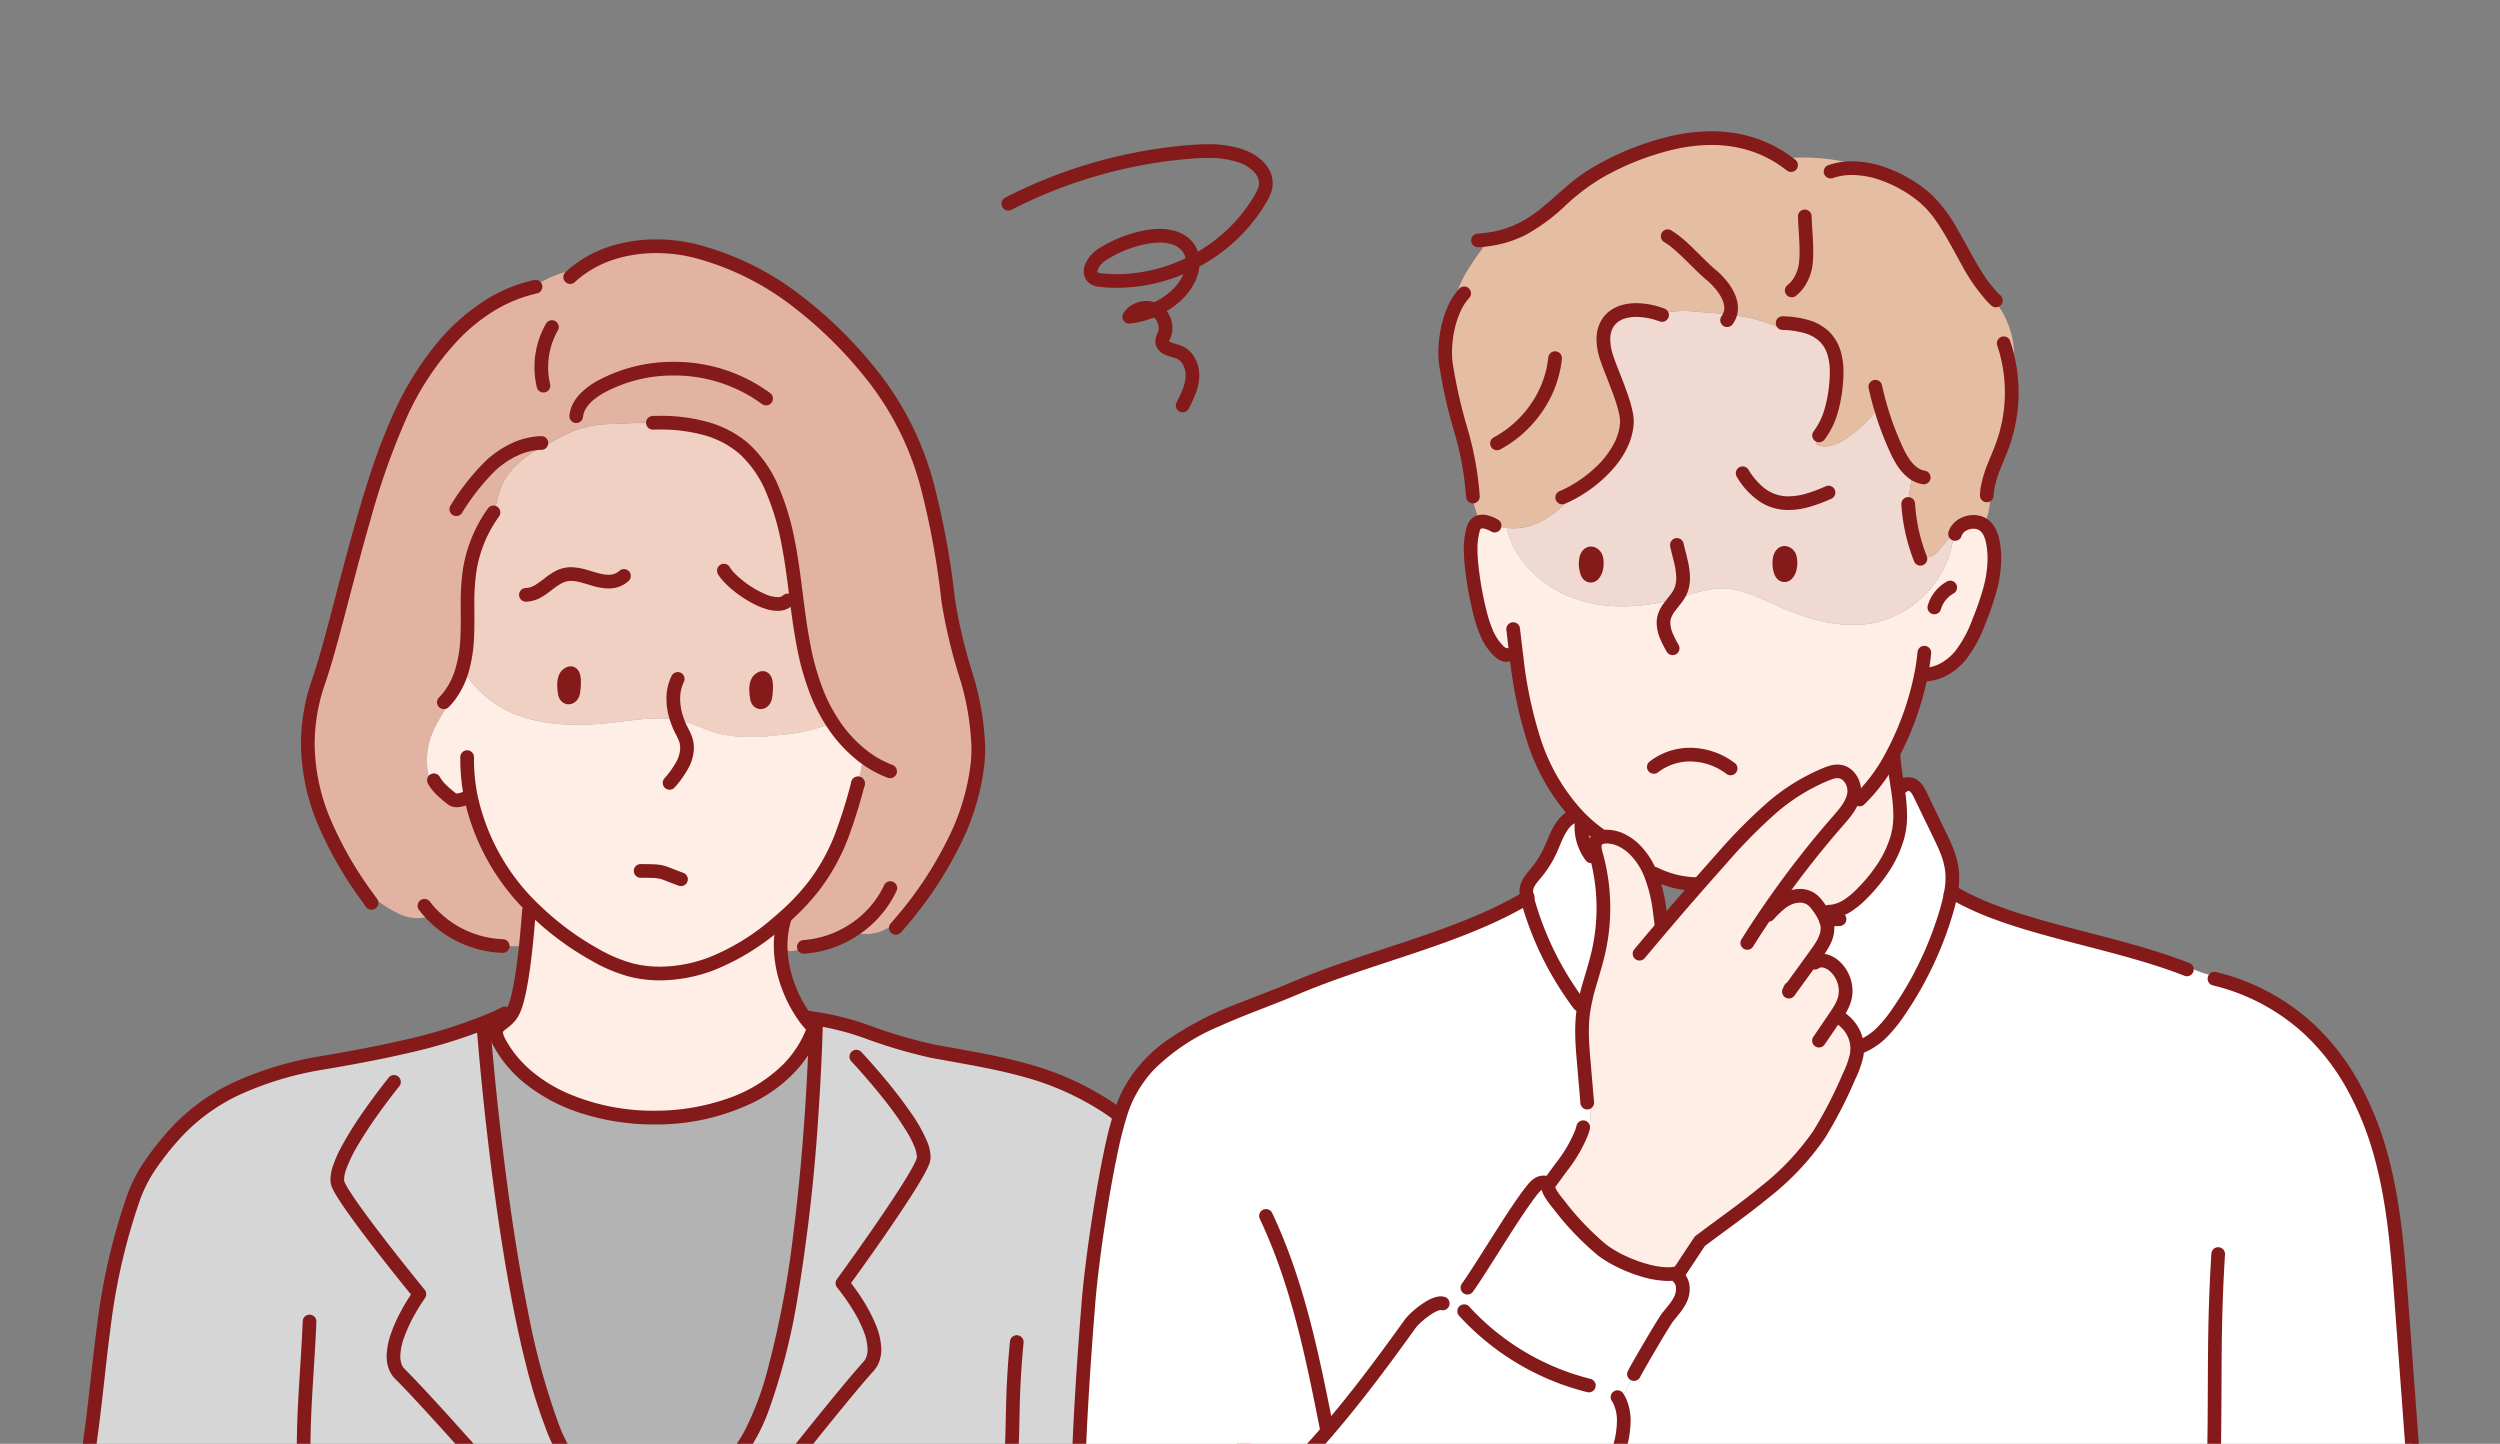 <svg xmlns="http://www.w3.org/2000/svg" xmlns:xlink="http://www.w3.org/1999/xlink" width="431" height="248.916" viewBox="0 0 431 248.916">
  <rect x="0" y="0" width="431" height="248.916" fill="#808080" stroke="none"/>
  <defs>
    <clipPath id="clip-path">
      <rect id="長方形_1135" data-name="長方形 1135" width="431" height="248.916" transform="translate(203.5 9817.084)" fill="#fff" stroke="#707070" stroke-width="1"/>
    </clipPath>
    <clipPath id="clip-path-2">
      <rect id="長方形_1134" data-name="長方形 1134" width="403.338" height="233.572" fill="none"/>
    </clipPath>
  </defs>
  <g id="マスクグループ_66" data-name="マスクグループ 66" transform="translate(-203.5 -9817.084)" clip-path="url(#clip-path)">
    <g id="グループ_6586" data-name="グループ 6586" transform="translate(217.5 9839.72)">
      <g id="グループ_6585" data-name="グループ 6585" transform="translate(0)" clip-path="url(#clip-path-2)">
        <path id="パス_27213" data-name="パス 27213" d="M75.3,553.6a2.017,2.017,0,0,1-1.976.287l-.144-.338c-8.536,3.607-19.831,5.691-28.5,7.171-9.707,1.66-19.192,5.13-25.615,12.437-2.867,3.262-5.489,6.675-6.933,10.742C6.51,599.771,6.7,612.2,4.268,628.281v.057q18.688,0,37.161-.057,23.406-.066,46.635-.179c25.1-.113,50.148-.239,75.4-.31q20.014-.065,40.237-.065l.144-.029c-2.7-11.877-5.446-23.761-9.068-35.4-2.831-9.089-6.654-18.624-14.715-23.934-9.75-6.423-18.976-7.588-30.177-9.657-7.207-1.336-14.844-5.317-21.979-5.834l-.043.036c.05.072.108.144.158.216q.453.593.884,1.056l.295,1.107c-7.444,19.2-44.131,19.666-53.874,2.163-1.473-2.637-.366-2.924.891-3.973l-.517-.208a3.566,3.566,0,0,1-.4.33" transform="translate(-3.089 -400.121)" fill="#d6d6d6"/>
        <path id="パス_27214" data-name="パス 27214" d="M296.807,633.865s9.285-22.207,11.448-47.688a222.2,222.2,0,0,0,1.018-24.567s-3.734,8.881-12.466,11.988c-15.154,5.392-33.8,3.9-41.407-9.825-6.92-12.812,3.948,47.86,3.948,47.86s4.253,21.536,7.264,22.8,29.761,0,29.761,0Z" transform="translate(-183.167 -406.444)" fill="#b3b3b3"/>
        <path id="パス_27215" data-name="パス 27215" d="M264.658,233.19c-5.612.676-11.439.848-16.763-1.027a18.015,18.015,0,0,1-9.965-8.184,23.524,23.524,0,0,0,.8-5.087c.223-3.945-.18-7.932.431-11.834a23.346,23.346,0,0,1,2.623-7.659.419.419,0,0,0,.4-.158,8.08,8.08,0,0,0,1.085-2.17c.539-1.545.8-3.233,1.466-4.742,1.724-3.937,5.863-6.143,9.707-8.054a18.58,18.58,0,0,1,9.714-2.465l6.56-.324.007.115c5.561-.179,11.5.79,15.663,4.39a19.877,19.877,0,0,1,5.065,7.365c2.4,5.59,3.19,11.683,3.952,17.7s1.53,12.107,3.887,17.7a28.676,28.676,0,0,0,2.443,4.584,31.942,31.942,0,0,1-10.009,2.148,27.642,27.642,0,0,1-9.269-.216c-2.35-.589-4.527-1.76-6.891-2.314-.216-.05-.424-.093-.639-.129-3.363-.632-6.848-.043-10.26.359m-7.645-5.08a9.221,9.221,0,0,0,.1-2.515c-.1-.7-.4-1.121-1.085-.575-.819.647-.582,2.321-.467,3.147.165,1.135,1.243.963,1.451-.057m33.109.819a9.16,9.16,0,0,0,.108-2.515c-.108-.7-.4-1.121-1.092-.575-.819.639-.582,2.321-.46,3.147.158,1.135,1.236.963,1.444-.057" transform="translate(-172.192 -131.343)" fill="#efd0c2"/>
        <path id="パス_27216" data-name="パス 27216" d="M174.882,112.877c1.724-3.937,5.863-6.143,9.707-8.054a18.579,18.579,0,0,1,9.714-2.465l6.56-.324.007.115c5.561-.18,11.5.79,15.663,4.39A19.877,19.877,0,0,1,221.6,113.9c2.4,5.59,3.19,11.683,3.952,17.7s1.53,12.107,3.887,17.7a28.666,28.666,0,0,0,2.443,4.584,23.258,23.258,0,0,0,5.324,5.791c-.338,1.782-.6,3.133-.934,4.62l-.022.072c-1.8,6.581-3.341,12.042-7.616,17.654a38.962,38.962,0,0,1-5.116,5.4l.115.129a16.016,16.016,0,0,0-.7,5.245,3.922,3.922,0,0,0,2.371.381,3.856,3.856,0,0,0,1.653-.683,17.947,17.947,0,0,0,8.134-2.651,7.454,7.454,0,0,0,5.145-.036,10.658,10.658,0,0,0,4.3-3.111l.237.194c6.007-7.365,11.288-17.014,12.114-26.053.927-10.016-3.779-18.121-5.065-28.1-1.717-13.321-3.815-26.65-12.179-37.571C231.8,84.906,220.932,75.63,208.135,72.5c-6.732-1.645-14.4-.841-19.881,3.2l-.065-.094a20.345,20.345,0,0,0-8.076,3.2c-10.533,2.572-18.02,11.934-22.576,21.606-6.4,13.609-10.727,36.077-14.255,46.308-4.692,13.594,0,25.428,8.356,37.118l.5-.359a21.6,21.6,0,0,0,5.159,3.4,7.468,7.468,0,0,0,5.684.194,17.883,17.883,0,0,0,12.013,5.274l.007-.057a23.353,23.353,0,0,0,4.009.014c.072-.69.136-1.372.194-2.012l.122.014a12.542,12.542,0,0,0,1.351-4.031,37.867,37.867,0,0,1-11.166-19.716l-.216.022c-.913.374-2.242,1.013-3.011.4a11.3,11.3,0,0,1-3.14-3.233l-.719.036a12.535,12.535,0,0,1,.884-9.082c.855-1.782,2.055-3.391,2.852-5.2l-.338-.273a13.867,13.867,0,0,0,2.263-4.706,23.525,23.525,0,0,0,.8-5.087c.223-3.945-.18-7.932.431-11.834a23.344,23.344,0,0,1,2.623-7.659,23.843,23.843,0,0,1,1.473-2.328h.007c.539-1.545.8-3.233,1.466-4.742" transform="translate(-102.348 -51.892)" fill="#e2b3a3"/>
        <path id="パス_27217" data-name="パス 27217" d="M258.844,344.136c-3.363-.632-6.847-.043-10.26.359-5.611.675-11.439.848-16.763-1.027a18.015,18.015,0,0,1-9.966-8.184,13.867,13.867,0,0,1-2.263,4.706l.338.273c-.8,1.81-2,3.42-2.852,5.2a12.537,12.537,0,0,0-.884,9.082l.719-.036a11.3,11.3,0,0,0,3.14,3.233c.769.611,2.1-.029,3.011-.4l.215-.022a37.868,37.868,0,0,0,11.166,19.716,49.268,49.268,0,0,0,10.181,7.544,26,26,0,0,0,6.265,2.658,23.412,23.412,0,0,0,13.8-1.035,39.522,39.522,0,0,0,11.539-7.106c.359-.3.711-.611,1.063-.92a38.943,38.943,0,0,0,5.116-5.4c4.275-5.612,5.813-11.072,7.616-17.654l.022-.072c.33-1.487.6-2.838.934-4.62a23.256,23.256,0,0,1-5.324-5.791,31.933,31.933,0,0,1-10.009,2.148,27.648,27.648,0,0,1-9.269-.216c-2.35-.589-4.527-1.76-6.89-2.314-.216-.05-.424-.093-.64-.129" transform="translate(-156.118 -242.648)" fill="#feeee6"/>
        <path id="パス_27218" data-name="パス 27218" d="M307.47,488.464a39.525,39.525,0,0,1-11.539,7.106,23.416,23.416,0,0,1-13.8,1.035,26.025,26.025,0,0,1-6.265-2.658,49.252,49.252,0,0,1-10.182-7.545,12.534,12.534,0,0,1-1.35,4.031l-.122-.014c-.057.639-.122,1.322-.194,2.012-.446,4.182-1.135,9-2.12,11.137a5.037,5.037,0,0,1-1.415,1.8c-1.257,1.049-2.364,1.337-.891,3.974,9.743,17.5,46.43,17.036,53.874-2.163l-.295-1.107q-.431-.463-.884-1.056c-.05-.072-.108-.144-.158-.216a22.162,22.162,0,0,1-4.182-11.884,16,16,0,0,1,.7-5.245l-.115-.129c-.352.309-.7.618-1.063.92" transform="translate(-187.363 -352.014)" fill="#feeee6"/>
        <path id="パス_27219" data-name="パス 27219" d="M419.735,338.854l1.165-.18a3.605,3.605,0,0,0-.11-.492,2.453,2.453,0,0,0-.155-.391,1.776,1.776,0,0,0-.5-.618,1.545,1.545,0,0,0-.947-.321,1.774,1.774,0,0,0-.727.163,2.6,2.6,0,0,0-.549.341l.006-.005a2.385,2.385,0,0,0-.569.645,3.139,3.139,0,0,0-.387,1.044,5.179,5.179,0,0,0-.086.978,10.8,10.8,0,0,0,.141,1.583v-.01a2.253,2.253,0,0,0,.539,1.224,1.771,1.771,0,0,0,.579.424,1.706,1.706,0,0,0,.7.151,1.772,1.772,0,0,0,.734-.16,2.023,2.023,0,0,0,.8-.666,2.471,2.471,0,0,0,.411-.956l-1.155-.236,1.15.261c.025-.111.043-.219.063-.356a12.065,12.065,0,0,0,.122-1.649,6.593,6.593,0,0,0-.06-.941v-.009l-1.165.18-1.166.171a4.318,4.318,0,0,1,.036.6,9.436,9.436,0,0,1-.052.943c-.014.141-.03.267-.045.364s-.028.171-.03.176l-.005.025a.232.232,0,0,1-.017.054l.03.015-.028-.018,0,0,.03.015-.028-.018.232.154-.141-.234a.284.284,0,0,0-.091.08l.232.154-.141-.234.288.475v-.55a.556.556,0,0,0-.288.075l.288.475v.1l.268-.594a.658.658,0,0,0-.268-.058v.652l.268-.594-.219.484.458-.286a.552.552,0,0,0-.239-.2l-.219.484.458-.286-.217.136.232-.109-.015-.027-.217.136.232-.109-.088.041.091-.034,0-.007-.088.041.091-.034,0-.013-.008-.044,0-.01a8.711,8.711,0,0,1-.116-1.238,2.457,2.457,0,0,1,.073-.657.6.6,0,0,1,.057-.14l.011-.016-.032-.028.026.033.006-.005-.032-.028.026.033.006,0a.591.591,0,0,1,.054-.039l.006,0-.063-.112.052.117.011-.006-.063-.112.052.117-.236-.534v.577a.6.6,0,0,0,.236-.043l-.236-.534v-.22l-.231.763a.8.8,0,0,0,.231.035v-.8l-.231.763.227-.75-.553.56a.8.8,0,0,0,.325.191l.227-.75-.553.56.4-.4-.487.287a.578.578,0,0,0,.091.114l.4-.4-.487.287.178-.1-.191.08.013.025.178-.1-.191.08a.986.986,0,0,1,.043.19v-.009Z" transform="translate(-301.698 -243.783)" fill="#841a1a"/>
        <path id="パス_27220" data-name="パス 27220" d="M299.89,335.889l1.167-.169a3.484,3.484,0,0,0-.106-.5,2.409,2.409,0,0,0-.152-.393,1.769,1.769,0,0,0-.5-.623,1.546,1.546,0,0,0-.949-.323,1.772,1.772,0,0,0-.727.163,2.617,2.617,0,0,0-.549.341h0a2.4,2.4,0,0,0-.567.648,3.169,3.169,0,0,0-.386,1.047,5.226,5.226,0,0,0-.085.98,11.266,11.266,0,0,0,.134,1.56v.007a2.258,2.258,0,0,0,.545,1.22,1.777,1.777,0,0,0,.58.421,1.707,1.707,0,0,0,.7.15,1.778,1.778,0,0,0,.734-.16,2.025,2.025,0,0,0,.8-.666,2.472,2.472,0,0,0,.411-.956c.02-.1.037-.2.056-.334a12.254,12.254,0,0,0,.12-1.635,6.381,6.381,0,0,0-.065-.962l0,.011-1.167.169-1.165.18a4.127,4.127,0,0,1,.038.6c0,.314-.023.655-.052.936-.014.141-.03.267-.044.366s-.028.175-.031.194a.224.224,0,0,1-.017.054l.03.015-.028-.019,0,0,.03.015-.028-.019.233.155-.142-.235a.29.29,0,0,0-.091.08l.233.155-.142-.235.286.474v-.548a.556.556,0,0,0-.286.075l.286.474v.1l.265-.59a.656.656,0,0,0-.265-.057v.647l.265-.59-.215.479.451-.285a.547.547,0,0,0-.236-.194l-.215.479.451-.285-.212.134.227-.107-.015-.027-.212.134.227-.107-.081.039.085-.032,0-.007-.081.039.085-.032a.322.322,0,0,1-.012-.057v.007a9.1,9.1,0,0,1-.111-1.235,2.482,2.482,0,0,1,.074-.664.6.6,0,0,1,.059-.145l.013-.018-.033-.035.03.038,0,0-.033-.035.03.038h0c.026-.021.045-.033.054-.04l.006,0-.023-.04.021.041h0l-.023-.04.021.041-.246-.487v.535a.568.568,0,0,0,.246-.048l-.246-.487v-.265l-.232.764a.8.8,0,0,0,.232.035v-.8l-.232.764.229-.753-.557.56a.8.8,0,0,0,.328.193l.229-.753-.557.56.4-.4-.494.288a.559.559,0,0,0,.092.116l.4-.4-.494.288.188-.11-.2.083.014.027.188-.11-.2.083a.928.928,0,0,1,.04.185l0,.011Z" transform="translate(-214.969 -241.637)" fill="#841a1a"/>
        <path id="パス_27221" data-name="パス 27221" d="M364.365,337.879a8.89,8.89,0,0,0-.923,4.038,12.273,12.273,0,0,0,.719,4.016l1.113-.388-1.118.373a13.89,13.89,0,0,0,.549,1.374l0,.007c.205.441.419.834.6,1.2a5.484,5.484,0,0,1,.4,1v0a3.282,3.282,0,0,1,.106.844,5.2,5.2,0,0,1-.578,2.243v0a15.867,15.867,0,0,1-2.174,3.074,1.179,1.179,0,0,0,1.81,1.51,17.975,17.975,0,0,0,2.483-3.551v0a7.521,7.521,0,0,0,.819-3.282,5.648,5.648,0,0,0-.185-1.448v0a7.753,7.753,0,0,0-.559-1.436c-.208-.424-.414-.8-.575-1.153l0,.007a11.567,11.567,0,0,1-.457-1.141l-.005-.015a9.937,9.937,0,0,1-.587-3.24,6.536,6.536,0,0,1,.67-2.975,1.179,1.179,0,0,0-2.1-1.063" transform="translate(-262.548 -244.058)" fill="#841a1a"/>
        <path id="パス_27222" data-name="パス 27222" d="M408.1,275.325a.9.9,0,0,1-.343.2,1.81,1.81,0,0,1-.578.082,5.99,5.99,0,0,1-2.18-.541,17.044,17.044,0,0,1-3.794-2.3,14.825,14.825,0,0,1-1.464-1.312,5.166,5.166,0,0,1-.781-.983,1.179,1.179,0,1,0-2.072,1.126,6.045,6.045,0,0,0,.7.992,14.735,14.735,0,0,0,1.837,1.772,20.613,20.613,0,0,0,3.7,2.442,12.9,12.9,0,0,0,2.02.829,7,7,0,0,0,2.028.337,4.145,4.145,0,0,0,1.333-.206,3.269,3.269,0,0,0,1.209-.721,1.179,1.179,0,1,0-1.62-1.713" transform="translate(-287.127 -195.294)" fill="#841a1a"/>
        <path id="パス_27223" data-name="パス 27223" d="M290.616,272.616a2.7,2.7,0,0,1-.9.533,2.946,2.946,0,0,1-.973.151,6.169,6.169,0,0,1-1.348-.175c-.734-.165-1.542-.434-2.4-.675a10.155,10.155,0,0,0-2.727-.458q-.14,0-.279.006a5.889,5.889,0,0,0-2.563.748,11.838,11.838,0,0,0-1.47.973,21.6,21.6,0,0,1-1.819,1.318,4.329,4.329,0,0,1-.823.39,2.868,2.868,0,0,1-.834.155,1.179,1.179,0,1,0,.08,2.356,5.6,5.6,0,0,0,2.52-.726,11.861,11.861,0,0,0,1.45-.965,20.634,20.634,0,0,1,1.829-1.321,4.578,4.578,0,0,1,.853-.4,3.19,3.19,0,0,1,.886-.171c.056,0,.113,0,.169,0a6.092,6.092,0,0,1,1.333.175c.731.165,1.538.434,2.394.675a10.222,10.222,0,0,0,2.743.458,5.285,5.285,0,0,0,1.743-.28,5.065,5.065,0,0,0,1.676-.981,1.179,1.179,0,1,0-1.546-1.78" transform="translate(-197.824 -196.843)" fill="#841a1a"/>
        <path id="パス_27224" data-name="パス 27224" d="M353.382,458.771c-.955-.346-1.6-.6-2.114-.806-.387-.152-.71-.276-1.045-.379a6.192,6.192,0,0,0-.777-.186,10.219,10.219,0,0,0-1.37-.121c-.537-.019-1.193-.024-2.079-.03a1.179,1.179,0,0,0-.016,2.358c1.047.007,1.759.014,2.265.039a6.391,6.391,0,0,1,.858.088,3.96,3.96,0,0,1,.486.124c.524.164,1.324.525,2.989,1.129a1.179,1.179,0,0,0,.8-2.217" transform="translate(-249.543 -330.916)" fill="#841a1a"/>
        <path id="パス_27225" data-name="パス 27225" d="M306.982,153.317a3.321,3.321,0,0,1,.38-1.218,5.8,5.8,0,0,1,1.427-1.68,12.158,12.158,0,0,1,2.1-1.385h0a25.034,25.034,0,0,1,11.7-2.823,25.5,25.5,0,0,1,15.239,4.915,1.179,1.179,0,0,0,1.417-1.885,27.852,27.852,0,0,0-16.656-5.388,27.388,27.388,0,0,0-12.806,3.1h0a13.1,13.1,0,0,0-3.266,2.365,7.429,7.429,0,0,0-1.239,1.68,5.688,5.688,0,0,0-.64,2.077,1.179,1.179,0,1,0,2.345.243" transform="translate(-220.465 -104.109)" fill="#841a1a"/>
        <path id="パス_27226" data-name="パス 27226" d="M353.543,179.938q.6-.019,1.211-.02a27.868,27.868,0,0,1,7.391.913,15.979,15.979,0,0,1,6.253,3.211h0a18.724,18.724,0,0,1,4.752,6.936h0a42.258,42.258,0,0,1,2.518,8.455c.582,2.92.968,5.919,1.348,8.925h0c.377,3,.763,6.057,1.355,9.085a45.351,45.351,0,0,0,2.615,8.929v0a29.843,29.843,0,0,0,2.544,4.773,24.431,24.431,0,0,0,5.6,6.083l0,0a19.318,19.318,0,0,0,4.867,2.715,1.179,1.179,0,1,0,.834-2.205,16.96,16.96,0,0,1-4.272-2.386l0,0a22.08,22.08,0,0,1-5.051-5.5,27.49,27.49,0,0,1-2.342-4.394h0a43.041,43.041,0,0,1-2.474-8.467c-.573-2.923-.953-5.923-1.33-8.926h0c-.381-3.008-.772-6.062-1.375-9.09a44.586,44.586,0,0,0-2.663-8.924h0a21.031,21.031,0,0,0-5.379-7.794h0a18.331,18.331,0,0,0-7.164-3.7,30.184,30.184,0,0,0-8.021-1q-.646,0-1.287.021a1.179,1.179,0,0,0,.076,2.356" transform="translate(-254.982 -128.503)" fill="#841a1a"/>
        <path id="パス_27227" data-name="パス 27227" d="M303.951,391.7a86.963,86.963,0,0,1-2.84,9.068,33.481,33.481,0,0,1-4.577,8.183h0a37.758,37.758,0,0,1-4.962,5.23l.006,0c-.352.309-.7.612-1.044.9l0,0a38.357,38.357,0,0,1-11.191,6.9h0a24.254,24.254,0,0,1-8.39,1.572,18.83,18.83,0,0,1-4.7-.574,24.859,24.859,0,0,1-5.98-2.543h0a48.086,48.086,0,0,1-9.938-7.363h0a36.693,36.693,0,0,1-10.829-19.1,31.461,31.461,0,0,1-.605-6.138q0-.2,0-.393a1.179,1.179,0,0,0-2.358-.03q0,.212,0,.423a33.814,33.814,0,0,0,.65,6.6,39.047,39.047,0,0,0,11.5,20.333h0a50.447,50.447,0,0,0,10.424,7.726h0a27.162,27.162,0,0,0,6.551,2.773,21.183,21.183,0,0,0,5.287.649,26.6,26.6,0,0,0,9.215-1.72h0a40.677,40.677,0,0,0,11.888-7.31l0,0c.372-.312.731-.627,1.083-.936l.006,0a40.116,40.116,0,0,0,5.269-5.561h0a35.855,35.855,0,0,0,4.893-8.743,89.108,89.108,0,0,0,2.922-9.313,1.179,1.179,0,0,0-2.274-.623" transform="translate(-171.186 -279.536)" fill="#841a1a"/>
        <path id="パス_27228" data-name="パス 27228" d="M222.651,403.527c-.341.14-.69.293-1.01.4a2.517,2.517,0,0,1-.743.165.38.38,0,0,1-.1-.009h0l-.031.077.052-.065-.021-.012-.031.077.052-.065-.007,0a21.14,21.14,0,0,1-1.653-1.391,6.306,6.306,0,0,1-1.18-1.481,1.179,1.179,0,0,0-2.067,1.134,8.639,8.639,0,0,0,1.609,2.043,23.274,23.274,0,0,0,1.837,1.551l-.007-.005a2.29,2.29,0,0,0,.776.4,2.691,2.691,0,0,0,.769.107,4.7,4.7,0,0,0,1.511-.293c.442-.153.836-.328,1.135-.45a1.179,1.179,0,0,0-.894-2.182" transform="translate(-156.154 -289.924)" fill="#841a1a"/>
        <path id="パス_27229" data-name="パス 27229" d="M245.57,190.223a12.835,12.835,0,0,0-5.183,1.249,17.377,17.377,0,0,0-4.342,2.932,40.479,40.479,0,0,0-6.166,7.8,1.179,1.179,0,0,0,1.965,1.3,38.371,38.371,0,0,1,5.79-7.361,15.02,15.02,0,0,1,3.746-2.536,10.483,10.483,0,0,1,4.231-1.029,1.179,1.179,0,0,0-.041-2.357" transform="translate(-166.223 -137.666)" fill="#841a1a"/>
        <path id="パス_27230" data-name="パス 27230" d="M230.74,234.115a25.065,25.065,0,0,0-1.546,2.443l0,.006a24.526,24.526,0,0,0-2.755,8.047h0a40.737,40.737,0,0,0-.375,6.323c0,.783.006,1.561.006,2.332,0,1.113-.013,2.212-.074,3.294v0a22.362,22.362,0,0,1-.755,4.83h0a12.7,12.7,0,0,1-2.064,4.31l0-.006a10.558,10.558,0,0,1-.873,1,1.179,1.179,0,0,0,1.667,1.667,12.936,12.936,0,0,0,1.067-1.216l0-.006a15.03,15.03,0,0,0,2.462-5.1h0a24.674,24.674,0,0,0,.84-5.344v0c.065-1.153.078-2.3.078-3.427,0-.784-.006-1.561-.006-2.332a38.513,38.513,0,0,1,.347-5.959h0a22.169,22.169,0,0,1,2.49-7.272l0,.006a22.787,22.787,0,0,1,1.4-2.213,1.179,1.179,0,1,0-1.912-1.379" transform="translate(-160.634 -169.077)" fill="#841a1a"/>
        <path id="パス_27231" data-name="パス 27231" d="M302.868,74.792a16.046,16.046,0,0,1,1.486-1.225l.006,0a18.667,18.667,0,0,1,5.863-2.847,23.93,23.93,0,0,1,6.682-.922,26.9,26.9,0,0,1,6.357.768,47.457,47.457,0,0,1,17.18,8.452,72.222,72.222,0,0,1,13.67,13.781h0a50.723,50.723,0,0,1,8.383,17.487,137.492,137.492,0,0,1,3.563,19.518,90.882,90.882,0,0,0,3.066,13,45.478,45.478,0,0,1,2.11,12.331c0,.825-.036,1.661-.115,2.51h0a38.954,38.954,0,0,1-4,13.245,63.846,63.846,0,0,1-7.854,12.17l0,0c-.635.783-1.284,1.545-1.932,2.271a1.179,1.179,0,1,0,1.758,1.571c.674-.754,1.347-1.544,2.005-2.356l0,0a66.213,66.213,0,0,0,8.146-12.628,41.277,41.277,0,0,0,4.229-14.063h0c.086-.924.125-1.833.125-2.728a47.711,47.711,0,0,0-2.2-12.964,89.028,89.028,0,0,1-3-12.668,139.667,139.667,0,0,0-3.631-19.853,53.067,53.067,0,0,0-8.781-18.284h0A74.556,74.556,0,0,0,341.861,77.13a49.8,49.8,0,0,0-18.039-8.859,29.243,29.243,0,0,0-6.917-.835,26.271,26.271,0,0,0-7.342,1.016,21.014,21.014,0,0,0-6.6,3.212l.006,0a18.424,18.424,0,0,0-1.7,1.4,1.179,1.179,0,1,0,1.605,1.727" transform="translate(-217.755 -48.804)" fill="#841a1a"/>
        <path id="パス_27232" data-name="パス 27232" d="M177.263,92.753c-.171.037-.365.08-.581.146l.343,1.128-.28-1.145a26.588,26.588,0,0,0-7.67,3.243,36.055,36.055,0,0,0-9.182,8.367,54.575,54.575,0,0,0-6.511,10.639,102.383,102.383,0,0,0-4.487,11.675c-2.055,6.314-3.854,13.107-5.47,19.276-.808,3.084-1.569,6.011-2.292,8.64s-1.407,4.958-2.055,6.835a33.926,33.926,0,0,0-1.925,11.144,36.373,36.373,0,0,0,2.918,13.918,66.026,66.026,0,0,0,7.519,13.127v0c.27.379.539.75.813,1.126a1.179,1.179,0,0,0,1.9-1.391c-.272-.371-.534-.734-.8-1.1l0,0a63.713,63.713,0,0,1-7.256-12.651,34.012,34.012,0,0,1-2.741-13.022,31.556,31.556,0,0,1,1.8-10.375c.9-2.612,1.836-5.952,2.84-9.719,1.506-5.649,3.163-12.255,5.039-18.71a126.072,126.072,0,0,1,6.328-17.762,48.816,48.816,0,0,1,8.825-13.145,31.191,31.191,0,0,1,5.972-4.857,24.236,24.236,0,0,1,6.992-2.959l.064-.017c.114-.035.237-.064.4-.1a1.179,1.179,0,1,0-.5-2.3" transform="translate(-99.26 -67.106)" fill="#841a1a"/>
        <path id="パス_27233" data-name="パス 27233" d="M461.59,468.623A16.32,16.32,0,0,1,455.3,475.6h0a16.771,16.771,0,0,1-7.6,2.479l-.068.007-.057.007a1.179,1.179,0,0,0,.293,2.339l.058-.007-.147-1.17.079,1.176a19.118,19.118,0,0,0,8.671-2.823h0a18.671,18.671,0,0,0,7.2-8,1.179,1.179,0,1,0-2.143-.984" transform="translate(-323.169 -338.65)" fill="#841a1a"/>
        <path id="パス_27234" data-name="パス 27234" d="M224.6,485.93a16.713,16.713,0,0,1-11.212-4.921l-.007-.008a14.9,14.9,0,0,1-1.345-1.544,1.179,1.179,0,0,0-1.881,1.422,17.28,17.28,0,0,0,1.558,1.79l-.007-.007a19.055,19.055,0,0,0,12.815,5.626,1.179,1.179,0,1,0,.079-2.356" transform="translate(-151.92 -346.649)" fill="#841a1a"/>
        <path id="パス_27235" data-name="パス 27235" d="M432.921,487.566a17.071,17.071,0,0,0-.758,5.088q0,.272.008.542h0a21.869,21.869,0,0,0,1.487,7.127,23.488,23.488,0,0,0,2.924,5.421l.949-.7-.966.676c.08.114.138.186.158.216l.029.039q.482.631.957,1.144a1.179,1.179,0,0,0,1.726-1.606c-.257-.276-.528-.6-.81-.969l-.937.716.966-.676c-.08-.114-.138-.186-.158-.216l-.016-.023a21.168,21.168,0,0,1-2.621-4.868,19.521,19.521,0,0,1-1.331-6.353h0q-.007-.236-.007-.473a14.719,14.719,0,0,1,.651-4.387,1.179,1.179,0,1,0-2.251-.7" transform="translate(-312.761 -352.257)" fill="#841a1a"/>
        <path id="パス_27236" data-name="パス 27236" d="M448.574,550.961a45.567,45.567,0,0,1,10.677,2.553,87.311,87.311,0,0,0,11.172,3.264h0c5.62,1.037,10.7,1.843,15.535,3.173a48.186,48.186,0,0,1,14.208,6.309,24.362,24.362,0,0,1,5.057,4.487,37.111,37.111,0,0,1,5.461,8.788,83.38,83.38,0,0,1,3.72,10.025c3.6,11.583,6.343,23.437,9.044,35.312l.323,1.422a1.179,1.179,0,0,0,2.3-.523l-.324-1.423c-2.7-11.88-5.453-23.794-9.091-35.49a72.785,72.785,0,0,0-5.49-13.6,35.76,35.76,0,0,0-4.155-6.046,26.731,26.731,0,0,0-5.546-4.917,50.561,50.561,0,0,0-14.881-6.614c-5.012-1.375-10.15-2.186-15.731-3.218h0a85.648,85.648,0,0,1-10.861-3.184,47.689,47.689,0,0,0-11.248-2.667,1.179,1.179,0,0,0-.17,2.352" transform="translate(-323.846 -397.032)" fill="#841a1a"/>
        <path id="パス_27237" data-name="パス 27237" d="M72.5,546.263c-.91.462-1.867.909-2.862,1.319l-.009,0a88.076,88.076,0,0,1-14.009,4.321c-4.936,1.148-9.905,2.035-14.234,2.774a58.758,58.758,0,0,0-14.327,4.189A34.836,34.836,0,0,0,15.087,567.5,52.076,52.076,0,0,0,11,572.689a26.4,26.4,0,0,0-3.067,5.938h0a107.669,107.669,0,0,0-5.181,22.349c-.964,7.146-1.523,14.26-2.734,22.25a1.179,1.179,0,0,0,2.331.353c1.225-8.09,1.786-15.231,2.739-22.288a105.313,105.313,0,0,1,5.067-21.877h0a24.059,24.059,0,0,1,2.8-5.407,49.773,49.773,0,0,1,3.909-4.951,32.489,32.489,0,0,1,11.177-8.041A56.438,56.438,0,0,1,41.786,557c4.343-.741,9.357-1.636,14.371-2.8a90.308,90.308,0,0,0,14.392-4.445l-.009,0c1.06-.437,2.072-.91,3.03-1.4a1.179,1.179,0,0,0-1.067-2.1" transform="translate(0.001 -395.243)" fill="#841a1a"/>
        <path id="パス_27238" data-name="パス 27238" d="M309.282,503.649a18.007,18.007,0,0,1-3.983,6.118,25.347,25.347,0,0,1-9.822,5.976,37.922,37.922,0,0,1-12.389,2.015,37.24,37.24,0,0,1-15.141-3.081,25.521,25.521,0,0,1-6.076-3.792,19.07,19.07,0,0,1-4.334-5.22v0a6.215,6.215,0,0,1-.454-.966,1.481,1.481,0,0,1-.1-.455.167.167,0,0,1,.014-.087.431.431,0,0,1,.069-.094,3.042,3.042,0,0,1,.39-.341c.189-.148.432-.327.7-.549l0,0a6.969,6.969,0,0,0,.894-.886,5.992,5.992,0,0,0,.833-1.325h0a13.629,13.629,0,0,0,.755-2.253c.33-1.287.61-2.8.853-4.4s.445-3.27.614-4.851v0c.072-.7.138-1.385.2-2.029v0c.152-1.649.26-3.072.332-4.045a1.179,1.179,0,0,0-2.351-.174c-.072.967-.179,2.375-.329,4v0c-.057.635-.121,1.312-.192,2v0c-.221,2.074-.5,4.3-.847,6.257-.172.976-.359,1.883-.559,2.659a11.452,11.452,0,0,1-.613,1.852h0a3.616,3.616,0,0,1-.507.807,4.636,4.636,0,0,1-.6.588l0,0c-.178.148-.367.29-.565.444a4.8,4.8,0,0,0-.928.878,2.524,2.524,0,0,0-.525,1.56,3.764,3.764,0,0,0,.228,1.226,8.518,8.518,0,0,0,.624,1.346v0a21.43,21.43,0,0,0,4.863,5.867,29.9,29.9,0,0,0,10.419,5.589,41.161,41.161,0,0,0,12.329,1.848,38.321,38.321,0,0,0,17.136-3.83,25.678,25.678,0,0,0,6.759-4.869,20.371,20.371,0,0,0,4.5-6.916,1.179,1.179,0,1,0-2.2-.852" transform="translate(-184.275 -348.908)" fill="#841a1a"/>
        <path id="パス_27239" data-name="パス 27239" d="M575.545,752.2c-.459,4.777-.6,8.358-.678,11.329s-.076,5.325-.244,7.66v0a43.139,43.139,0,0,1-.58,4.6,1.179,1.179,0,0,0,2.319.424,45.576,45.576,0,0,0,.612-4.843v0c.176-2.45.177-4.832.25-7.772s.214-6.447.668-11.162a1.179,1.179,0,0,0-2.347-.225" transform="translate(-415.427 -543.607)" fill="#841a1a"/>
        <path id="パス_27240" data-name="パス 27240" d="M135.529,739.527c-.169,4.1-.425,7.661-.64,11.246s-.389,7.2-.389,11.391c0,.128,0,.256,0,.385v0c0,1.349.022,2.762.065,4.245a1.179,1.179,0,1,0,2.356-.069c-.043-1.463-.064-2.852-.064-4.176v0q0-.19,0-.379c0-4.128.17-7.684.385-11.25s.472-7.143.642-11.29a1.179,1.179,0,0,0-2.356-.1" transform="translate(-97.339 -534.386)" fill="#841a1a"/>
        <path id="パス_27241" data-name="パス 27241" d="M284.829,118.386a15.151,15.151,0,0,0-2,7.54,14.882,14.882,0,0,0,.409,3.477,1.179,1.179,0,0,0,2.292-.551,12.53,12.53,0,0,1-.343-2.926,12.794,12.794,0,0,1,1.684-6.362,1.179,1.179,0,0,0-2.042-1.178" transform="translate(-204.686 -85.25)" fill="#841a1a"/>
        <path id="パス_27242" data-name="パス 27242" d="M480.448,403.424l-.022.072a1.179,1.179,0,0,0,2.258.679l.022-.072a1.179,1.179,0,1,0-2.258-.679" transform="translate(-347.653 -291.354)" fill="#841a1a"/>
        <path id="パス_27243" data-name="パス 27243" d="M918.586,161.3c-5.69,1.538-11.805,1.918-17.352,0-5.6-1.933-10.476-6.517-11.834-12.237a10,10,0,0,0,3.808-.273,14.125,14.125,0,0,0,7.358-5.31c.165-.216.323-.438.467-.661,4.347-2.45,8.866-6.926,9.111-11.9.137-2.781-2.773-8.809-3.578-11.467-2.055-6.732,2.86-9.254,9.01-7.307a20.721,20.721,0,0,1,6.84-.323c1.825.129,3.679.266,5.5.5a28.166,28.166,0,0,1,9.039,2.45l.5-.991c2.479.136,5.073.654,6.775,2.35,2.105,2.1,2.242,5.353,1.954,8.256-.309,3.083-1.006,6.251-2.924,8.751l-.518,1.473c1.7.992,3.858.036,5.468-1.1a24.743,24.743,0,0,0,5.583-5.5,52.385,52.385,0,0,0,2.9,7.767,9.967,9.967,0,0,0,2.673,3.722c-.173,1.782-.6,3.607-.755,5.417h.022a30.921,30.921,0,0,0,1.458,7.652l.237-.08a3.115,3.115,0,0,0,.273.661,1.768,1.768,0,0,0,1.523.978,2.568,2.568,0,0,0,1.645-1.049c.97-1.071,1.9-2.177,2.788-3.312a17.793,17.793,0,0,1-13.436,15.592c-5.583,1.25-11.424-.36-16.655-2.68-3.384-1.494-6.826-3.341-10.519-3.183a25.446,25.446,0,0,0-6.186,1.465c-.388.115-.783.23-1.178.338m19.256-4.4a3.469,3.469,0,0,0,.41-2.687c-.108-.546-.855-1.207-1.408-.6a3.415,3.415,0,0,0-.252,2.752,2.517,2.517,0,0,0,.223.553.609.609,0,0,0,.568.3.739.739,0,0,0,.46-.316m-33.4.086a3.5,3.5,0,0,0,.417-2.687c-.115-.546-.855-1.207-1.415-.6a3.415,3.415,0,0,0-.251,2.752,2.685,2.685,0,0,0,.223.553.623.623,0,0,0,.568.3.722.722,0,0,0,.46-.316" transform="translate(-643.668 -80.701)" fill="#efd9d0"/>
        <path id="パス_27244" data-name="パス 27244" d="M1057.735,414.166a165.408,165.408,0,0,1,10.634-13.53,11.689,11.689,0,0,0,2.594-3.909l1.106.251a30.032,30.032,0,0,0,5.641-7.652l.223.137c.122,1.767.431,3.556.7,5.338.043.273.086.539.122.812a18.669,18.669,0,0,1-.187,8,23.043,23.043,0,0,1-6.064,9.57c-1.516,1.523-3.391,3.054-5.705,3.126l-1.221.007c-.172-.28-.359-.553-.553-.819a5.285,5.285,0,0,0-1.351-1.415,4.207,4.207,0,0,0-4.081.029,6.916,6.916,0,0,0-1.214.79l-.489-.639Z" transform="translate(-765.494 -281.76)" fill="#feeee6"/>
        <path id="パス_27245" data-name="パス 27245" d="M970.482,541.371v-.316L973.823,536c7.2-5.439,15.735-10.957,20.578-18.423a75.655,75.655,0,0,0,5.137-9.98,16.374,16.374,0,0,0,1.293-3.571,6.74,6.74,0,0,0,.122-1.207,3.906,3.906,0,0,0-.014-.409l.79-.029c2.766-1.142,4.721-3.542,6.373-5.957a60.906,60.906,0,0,0,8.241-17.337c.273-.934.525-1.89.7-2.853l.28.3.733-.3c10.433,5.964,26.822,7.839,39.748,12.919l.632-.28a16.8,16.8,0,0,0,4.182,1.423l-.1.453a36.644,36.644,0,0,1,15.908,8.306c6.51,5.856,10.533,13.881,12.811,22.151s2.91,16.856,3.542,25.385q.927,12.459,1.847,24.918H960.006c.769-2.709,1.085-5.648.007-7.925q1.325-2.264,2.429-4.649h.007c.532-1.085,5.037-8.816,5.784-9.779a16.289,16.289,0,0,0,2.3-3.255,3.332,3.332,0,0,0-.424-3.7l-.266-.223a2.16,2.16,0,0,1,.251-.266,4.428,4.428,0,0,1,.388-.345" transform="translate(-694.766 -344.658)" fill="#fff"/>
        <path id="パス_27246" data-name="パス 27246" d="M922.231,456.517l-.589.007c-.194-2.292-.4-4.591-.589-6.891a40.943,40.943,0,0,1-.136-8.493l.007-.065c.453-3.535,1.811-6.891,2.615-10.361a34.321,34.321,0,0,0-.1-15.958c-.079-.33-.165-.661-.259-.984-.237-.862-.474-1.89.136-2.565a1.679,1.679,0,0,1,.754-.445,3.154,3.154,0,0,1,.9-.122,7.11,7.11,0,0,1,4.943,2.321,12.55,12.55,0,0,1,2.6,4,25.894,25.894,0,0,1,1.631,6.581,14.036,14.036,0,0,0,1.121,1.8q2.641-3.1,5.324-6.165,2.1-2.4,4.233-4.785c5.18-5.806,10.742-11.719,18.128-14.593a4.7,4.7,0,0,1,2.012-.431c1.846.122,2.967,2.227,2.665,3.98a4.935,4.935,0,0,1-.158.639,11.687,11.687,0,0,1-2.594,3.909,165.462,165.462,0,0,0-10.634,13.53l.151.1.489.64a6.9,6.9,0,0,1,1.214-.79,4.208,4.208,0,0,1,4.081-.029,5.277,5.277,0,0,1,1.35,1.415c.194.266.381.539.553.819a7.183,7.183,0,0,1,.747,1.53,4.031,4.031,0,0,1,.23,1.171c.072,1.71-.984,3.248-2,4.656-.05.065-.1.136-.144.2.158.316.316.625.474.941a3.03,3.03,0,0,1,2.673.69,5.72,5.72,0,0,1,1.94,5.885,7.475,7.475,0,0,1-.618,1.466l.036.022c.179.755.352,1.5.532,2.249a6.321,6.321,0,0,1,2.227,4.383,3.926,3.926,0,0,1,.014.41,6.75,6.75,0,0,1-.122,1.207,16.379,16.379,0,0,1-1.293,3.571,75.646,75.646,0,0,1-5.137,9.98c-4.843,7.465-13.378,12.984-20.578,18.423l-3.341,5.051v.316a4.407,4.407,0,0,0-.388.345l-.2-.2c-3.629.834-10.03-1.739-12.933-4a48.578,48.578,0,0,1-7.537-7.925,7.3,7.3,0,0,1-1.926-3.521l.065-.007.366-.057c.647-.891,1.3-1.782,1.948-2.673a24.685,24.685,0,0,0,3.463-5.806c.438.007.876.022,1.322.036a34.932,34.932,0,0,0,.338-5.41" transform="translate(-661.999 -289.026)" fill="#feeee6"/>
        <path id="パス_27247" data-name="パス 27247" d="M1082.012,436.651c1.02-1.408,2.077-2.946,2-4.656a4.052,4.052,0,0,0-.23-1.171,7.2,7.2,0,0,0-.747-1.53l1.221-.007c2.313-.072,4.189-1.6,5.7-3.125a23.042,23.042,0,0,0,6.064-9.571,18.66,18.66,0,0,0,.187-8c-.036-.273-.079-.539-.122-.812l.891-.136a1.46,1.46,0,0,1,1.875-.093,3.952,3.952,0,0,1,1.171,1.624q1.6,3.309,3.2,6.61a20.922,20.922,0,0,1,2.206,6.107,13.435,13.435,0,0,1-.2,4.419v.007c-.18.963-.431,1.918-.7,2.852A60.922,60.922,0,0,1,1096.3,446.5c-1.653,2.414-3.607,4.814-6.373,5.956l-.79.029a6.323,6.323,0,0,0-2.228-4.383c-.18-.747-.352-1.494-.532-2.249l-.036-.022a7.444,7.444,0,0,0,.618-1.466,5.719,5.719,0,0,0-1.94-5.885,3.03,3.03,0,0,0-2.673-.69c-.158-.316-.316-.625-.474-.941.043-.065.094-.136.144-.2" transform="translate(-782.959 -294.732)" fill="#fff"/>
        <path id="パス_27248" data-name="パス 27248" d="M937.725,436.305a8.6,8.6,0,0,1-1.617-5.87l.208-.2a25.307,25.307,0,0,0,2.953,2.436l.244.431a1.677,1.677,0,0,0-.754.445c-.611.675-.374,1.7-.136,2.565.093.323.18.654.259.984l-.33.086a5.633,5.633,0,0,1-.848-.862Z" transform="translate(-677.443 -311.365)" fill="#feeee6"/>
        <path id="パス_27249" data-name="パス 27249" d="M909.317,457.142a54.02,54.02,0,0,1-7.3-15.657c-.057-.2-.108-.409-.151-.618a3.849,3.849,0,0,1-.108-1.538,6.415,6.415,0,0,1,1.7-2.781,17.887,17.887,0,0,0,2.572-4.2c.812-1.861,1.567-4.117,3.2-5.18a3.524,3.524,0,0,1,1.2-.51l.05-.043c.316.345.647.675.984,1l-.208.2a8.6,8.6,0,0,0,1.617,5.87l-.021.014a5.639,5.639,0,0,0,.848.862l.33-.086a34.324,34.324,0,0,1,.1,15.958c-.8,3.47-2.163,6.826-2.615,10.361-.776-1.186-1.552-2.378-2.328-3.564Z" transform="translate(-652.584 -308.749)" fill="#fff"/>
        <path id="パス_27250" data-name="パス 27250" d="M715.958,572.925H622.789c.482-11.712,1.552-24.429,1.552-24.429.568-7.767,3.19-25.78,5.612-33.231,4.3-13.249,18.466-16.54,29.991-21.448,13.192-5.611,28.51-8.694,40.057-15.628.043.208.093.417.151.618a54.038,54.038,0,0,0,7.3,15.656l-.136.093c.776,1.186,1.552,2.378,2.328,3.564l-.007.065a40.952,40.952,0,0,0,.136,8.493c.194,2.3.4,4.6.589,6.891l.589-.007a34.916,34.916,0,0,1-.338,5.41c-.446-.014-.884-.029-1.322-.036a24.691,24.691,0,0,1-3.463,5.806c-.647.891-1.3,1.782-1.947,2.673l-.366.057a.149.149,0,0,0-.072-.043l.007.05A7.3,7.3,0,0,0,705.375,531a48.572,48.572,0,0,0,7.537,7.925c2.9,2.263,9.3,4.836,12.933,4l.2.2a2.169,2.169,0,0,0-.251.266l.266.223a3.331,3.331,0,0,1,.424,3.7,16.289,16.289,0,0,1-2.3,3.255c-.747.963-5.252,8.694-5.784,9.779h-.007q-1.1,2.382-2.429,4.649c1.078,2.277.762,5.216-.007,7.925" transform="translate(-450.719 -346.07)" fill="#fff"/>
        <path id="パス_27251" data-name="パス 27251" d="M874.269,266.846a.353.353,0,0,1-.3.338.837.837,0,0,1-.618-.359,4.294,4.294,0,0,1-.294-.338,2.218,2.218,0,0,1-1.272-.719,13.59,13.59,0,0,1-3.176-6.538,57.453,57.453,0,0,1-1.444-8.1,17.218,17.218,0,0,1,.209-6.1,2.211,2.211,0,0,1,.6-1.164,1.288,1.288,0,0,1,.575-.309,3.2,3.2,0,0,1,2.1.381l.007-.022a9.059,9.059,0,0,0,2.536.668c1.358,5.719,6.237,10.3,11.834,12.236,5.547,1.919,11.661,1.538,17.352,0,.4-.108.791-.223,1.178-.338a25.423,25.423,0,0,1,6.186-1.466c3.693-.158,7.135,1.688,10.519,3.183,5.231,2.321,11.072,3.93,16.655,2.68a17.792,17.792,0,0,0,13.436-15.592l.474-.6.129.1a3.488,3.488,0,0,1,4.5-.683,1.322,1.322,0,0,1,.158.122,4.906,4.906,0,0,1,1.415,2.9c.877,4.577-.661,9.24-2.407,13.58a21.443,21.443,0,0,1-3.233,5.949,8.592,8.592,0,0,1-5.942,3.226l-.761-.144a50.682,50.682,0,0,1-5.015,14.054,30.047,30.047,0,0,1-5.641,7.652l-1.107-.252a4.919,4.919,0,0,0,.158-.639c.3-1.753-.819-3.858-2.666-3.981A4.7,4.7,0,0,0,928.4,287c-7.386,2.874-12.948,8.787-18.128,14.593q-2.123,2.382-4.232,4.785c-.517-.137-1.035-.288-1.538-.467a16.316,16.316,0,0,1-4.642-1.171l-.057.144a4.457,4.457,0,0,1-1.839-.726,12.559,12.559,0,0,0-2.6-4,7.11,7.11,0,0,0-4.943-2.321,3.152,3.152,0,0,0-.9.122l-.244-.431a25.333,25.333,0,0,1-2.953-2.435c-.338-.324-.668-.654-.984-1a34.728,34.728,0,0,1-7.372-12.667,73.916,73.916,0,0,1-3.083-14.658Z" transform="translate(-627.453 -176.222)" fill="#feeee6"/>
        <path id="パス_27252" data-name="パス 27252" d="M852.792,33.458c-.014-2.421,1.207-4.886,2.551-6.991a52.558,52.558,0,0,1,3.435-4.778c9.046-1.358,11.877-7.738,18.825-11.618A47.313,47.313,0,0,1,890.55,5.006c6.711-1.466,13.084-.855,18.638,2.788a35.5,35.5,0,0,1,17.517,2.658,22.879,22.879,0,0,1,7,4.009c4.836,4.081,7.228,12.459,11.661,17.115l-.108.1a14.944,14.944,0,0,1,3.736,12.639l-.467.072a26.7,26.7,0,0,1-1.336,12.847,50.568,50.568,0,0,0-2.479,6.883l.165.036a11.283,11.283,0,0,1-.819,6.711l-.086.108a3.489,3.489,0,0,0-4.505.682l-.129-.1-.474.6c-.884,1.135-1.818,2.242-2.788,3.312a2.566,2.566,0,0,1-1.645,1.049,1.767,1.767,0,0,1-1.523-.977,3.129,3.129,0,0,1-.273-.661l-.237.079a30.92,30.92,0,0,1-1.458-7.652h-.022c.151-1.811.582-3.636.754-5.417A9.968,9.968,0,0,1,929,58.168a52.351,52.351,0,0,1-2.9-7.767,24.744,24.744,0,0,1-5.583,5.5C918.91,57.04,916.754,58,915.051,57l.518-1.473c1.918-2.5,2.615-5.669,2.924-8.751.287-2.9.151-6.158-1.954-8.256-1.7-1.7-4.3-2.213-6.775-2.35l-.5.992a28.161,28.161,0,0,0-9.039-2.45c-1.825-.237-3.679-.374-5.5-.5a20.714,20.714,0,0,0-6.84.323c-6.15-1.947-11.065.575-9.01,7.307.8,2.658,3.715,8.687,3.578,11.467-.244,4.972-4.763,9.448-9.111,11.9-.144.223-.3.445-.467.661a14.124,14.124,0,0,1-7.358,5.31,10,10,0,0,1-3.808.273,9.056,9.056,0,0,1-2.536-.668l-.007.022a3.2,3.2,0,0,0-2.1-.381l-.022-.072a32.337,32.337,0,0,1-1.286-4.232l.158-.036c-.359-7.975-3.693-15.153-4.677-23.007a18.808,18.808,0,0,1,1.559-9.621" transform="translate(-615.97 -3.088)" fill="#e5bda3"/>
        <path id="パス_27253" data-name="パス 27253" d="M935.818,263.25l-1.129.339a3.829,3.829,0,0,0,.328.8l.031.051a1.878,1.878,0,0,0,.58.576,1.729,1.729,0,0,0,.923.273,1.657,1.657,0,0,0,.2-.012l.028,0a1.766,1.766,0,0,0,.786-.327,2.07,2.07,0,0,0,.46-.47l-.959-.685.937.715a3.541,3.541,0,0,0,.6-1.252,4.922,4.922,0,0,0,.154-1.251,5.63,5.63,0,0,0-.116-1.14v0a2.18,2.18,0,0,0-.25-.644,2.42,2.42,0,0,0-.672-.749,2.1,2.1,0,0,0-.5-.269,1.859,1.859,0,0,0-.646-.117,1.785,1.785,0,0,0-.747.164,1.965,1.965,0,0,0-.616.452l0,0a2.332,2.332,0,0,0-.383.572,3.335,3.335,0,0,0-.271.872,5.046,5.046,0,0,0-.071.864,5.971,5.971,0,0,0,.205,1.556l.007.025,1.129-.339,1.136-.314a3.659,3.659,0,0,1-.119-.928,2.4,2.4,0,0,1,.06-.572.8.8,0,0,1,.048-.141l.009-.017-.125-.082.11.1.015-.019-.125-.082.11.1,0,0-.286-.266.162.351a.407.407,0,0,0,.125-.085l-.286-.266.162.351-.24-.521v.573a.583.583,0,0,0,.24-.052l-.24-.521v.114l-.2.417a.463.463,0,0,0,.2.042v-.459l-.2.417.07-.145-.105.124a.179.179,0,0,0,.035.021l.07-.145-.105.124.006.006.01.015.172-.09-.188.039a.2.2,0,0,0,.015.05l.172-.09-.188.039v0a3.288,3.288,0,0,1,.067.658,2.6,2.6,0,0,1-.077.651,1.215,1.215,0,0,1-.19.423l-.022.029.231.165-.166-.227a.288.288,0,0,0-.065.062l.231.165-.166-.227.347.474-.086-.577a.6.6,0,0,0-.262.1l.347.474-.086-.577.173,1.166-.145-1.17.088.709v-.714a.73.73,0,0,0-.088.005l.088.709v-.093l.335-.531a.624.624,0,0,0-.335-.091v.622l.335-.531-.256.405.4-.258a.463.463,0,0,0-.148-.147l-.256.405.4-.258-.993.635,1.024-.585a1.63,1.63,0,0,1-.117-.307l-1.129.339,1.136-.314Z" transform="translate(-676.291 -187.498)" fill="#841a1a"/>
        <path id="パス_27254" data-name="パス 27254" d="M1056.692,262.938l-1.129.339a3.6,3.6,0,0,0,.341.821l.007.011a1.854,1.854,0,0,0,.594.6,1.732,1.732,0,0,0,.918.268,1.711,1.711,0,0,0,.2-.012l.029,0a1.754,1.754,0,0,0,.789-.331,2.194,2.194,0,0,0,.436-.437,3.53,3.53,0,0,0,.592-1.243,4.893,4.893,0,0,0,.155-1.245,5.522,5.522,0,0,0-.124-1.164l-1.152.25,1.157-.228a2.17,2.17,0,0,0-.248-.654,2.408,2.408,0,0,0-.674-.753,2.1,2.1,0,0,0-.5-.27,1.861,1.861,0,0,0-.645-.117,1.78,1.78,0,0,0-.749.165,1.958,1.958,0,0,0-.616.456l0,0a2.335,2.335,0,0,0-.384.572,3.338,3.338,0,0,0-.271.873,5.045,5.045,0,0,0-.071.864,5.963,5.963,0,0,0,.205,1.556l.007.025,1.129-.339,1.136-.314a3.662,3.662,0,0,1-.119-.928,2.4,2.4,0,0,1,.06-.572.782.782,0,0,1,.048-.141l.009-.017-.125-.083.11.1.015-.018-.125-.083.11.1,0,0-.3-.273.168.362a.417.417,0,0,0,.13-.089l-.3-.273.168.362-.244-.525v.578a.59.59,0,0,0,.244-.053l-.244-.525v.119l-.2.418a.463.463,0,0,0,.2.042v-.46l-.2.418.071-.146-.106.125a.18.18,0,0,0,.035.021l.071-.146-.106.125h0l.012.015.172-.1-.19.038a.2.2,0,0,0,.018.06l.172-.1-.19.038,0,.022a3.176,3.176,0,0,1,.07.663,2.54,2.54,0,0,1-.076.641,1.2,1.2,0,0,1-.189.418l-.005.007.033.028-.031-.03,0,0,.033.028-.031-.03.264.251-.187-.311a.366.366,0,0,0-.077.059l.264.251-.187-.311.322.536-.092-.617a.635.635,0,0,0-.231.081l.322.536-.092-.617.173,1.166-.144-1.17.084.687v-.693a.693.693,0,0,0-.084.005l.084.687v-.071l.332-.531a.623.623,0,0,0-.332-.091v.622l.332-.531-.27.431.433-.267a.493.493,0,0,0-.163-.165l-.27.431.433-.267-1,.618,1.011-.606-.012.007.012-.007h0l-.012.007.012-.007a1.747,1.747,0,0,1-.1-.286l-1.129.339,1.136-.314Z" transform="translate(-763.769 -187.272)" fill="#841a1a"/>
        <path id="パス_27255" data-name="パス 27255" d="M985.38,255.451c.215.967.482,1.917.687,2.826a11.761,11.761,0,0,1,.349,2.55,5.068,5.068,0,0,1-.128,1.181,3.78,3.78,0,0,1-.421,1.053l0,.007a5.907,5.907,0,0,1-.445.647l-.012.016c-.332.447-.74.92-1.138,1.465a6.528,6.528,0,0,0-1.02,1.935v0a5.054,5.054,0,0,0-.21,1.456,7.208,7.208,0,0,0,.588,2.695,19.03,19.03,0,0,0,1.159,2.286,1.179,1.179,0,0,0,2.045-1.173,16.836,16.836,0,0,1-1.019-2,4.9,4.9,0,0,1-.415-1.809,2.689,2.689,0,0,1,.111-.778v0a4.235,4.235,0,0,1,.67-1.234c.319-.44.722-.908,1.123-1.445l-.945-.7.933.72a8.175,8.175,0,0,0,.619-.905l0,.007a6.14,6.14,0,0,0,.682-1.7,7.424,7.424,0,0,0,.193-1.728,14.023,14.023,0,0,0-.407-3.071c-.224-.986-.49-1.936-.685-2.817a1.179,1.179,0,1,0-2.3.511" transform="translate(-711.433 -183.834)" fill="#841a1a"/>
        <path id="パス_27256" data-name="パス 27256" d="M1032.711,211.037a13,13,0,0,0,4.124,4.355,8.833,8.833,0,0,0,2.341,1.012,9.348,9.348,0,0,0,2.433.311,13.521,13.521,0,0,0,3.671-.559,27.4,27.4,0,0,0,3.693-1.382,1.179,1.179,0,0,0-.964-2.152,25.05,25.05,0,0,1-3.371,1.266,11.2,11.2,0,0,1-3.03.47,6.99,6.99,0,0,1-1.822-.231,6.763,6.763,0,0,1-2.564-1.349,12.014,12.014,0,0,1-2.511-2.987,1.179,1.179,0,1,0-2,1.246" transform="translate(-747.255 -151.426)" fill="#841a1a"/>
        <path id="パス_27257" data-name="パス 27257" d="M979.007,388.893a9.013,9.013,0,0,1,5.522-1.865,10.547,10.547,0,0,1,6.25,2.136,1.179,1.179,0,1,0,1.413-1.887,12.9,12.9,0,0,0-7.663-2.607,11.381,11.381,0,0,0-6.948,2.346,1.179,1.179,0,1,0,1.426,1.877" transform="translate(-707.149 -278.39)" fill="#841a1a"/>
        <path id="パス_27258" data-name="パス 27258" d="M868.62,240.083c-.16-.087-.344-.187-.54-.285l-.027-.013a6.836,6.836,0,0,0-.982-.378,4.079,4.079,0,0,0-1.141-.176,2.939,2.939,0,0,0-.794.106l.318,1.135-.277-1.146a2.472,2.472,0,0,0-1.095.586l.8.869-.775-.888a2.748,2.748,0,0,0-.679.926,4.753,4.753,0,0,0-.285.837l0-.007a14.072,14.072,0,0,0-.416,3.563,29.111,29.111,0,0,0,.176,2.955v0a58.59,58.59,0,0,0,1.474,8.264h0a22.751,22.751,0,0,0,1.215,3.689,11.029,11.029,0,0,0,2.274,3.4l.005.005a4.566,4.566,0,0,0,.791.634,2.753,2.753,0,0,0,1.2.417l.1-1.174-.131,1.172a2.393,2.393,0,0,0,.268.017,1.739,1.739,0,0,0,.182-.01,1.179,1.179,0,1,0-.25-2.344l.068.64v-.644a.622.622,0,0,0-.068,0l.068.64v-.3l.028-.344H870.1v.345l.028-.344-.034,0-.028,0a.455.455,0,0,1-.172-.075,2.266,2.266,0,0,1-.378-.311l.005.005a8.686,8.686,0,0,1-1.78-2.682,20.475,20.475,0,0,1-1.083-3.307h0a56.249,56.249,0,0,1-1.415-7.931v0a26.747,26.747,0,0,1-.164-2.715,11.715,11.715,0,0,1,.34-2.968l0-.007a2.526,2.526,0,0,1,.139-.425.428.428,0,0,1,.09-.141l.022-.019a.106.106,0,0,1,.055-.032l.042-.011a.59.59,0,0,1,.157-.018,1.785,1.785,0,0,1,.481.082,4.511,4.511,0,0,1,.641.249l.5-1.067-.527,1.054c.149.075.31.161.466.246a1.179,1.179,0,0,0,1.129-2.07" transform="translate(-624.364 -173.134)" fill="#841a1a"/>
        <path id="パス_27259" data-name="パス 27259" d="M889.276,307.732c.18,1.566.36,3.138.562,4.721a75.007,75.007,0,0,0,3.136,14.89,35.9,35.9,0,0,0,7.631,13.1l.857-.81-.869.8c.339.37.688.719,1.038,1.054h0a26.544,26.544,0,0,0,3.09,2.549,1.179,1.179,0,1,0,1.359-1.926,24.142,24.142,0,0,1-2.816-2.323h0c-.325-.311-.637-.624-.93-.944l-.013-.014a33.559,33.559,0,0,1-7.113-12.239,72.754,72.754,0,0,1-3.028-14.425c-.2-1.564-.379-3.125-.559-4.692a1.179,1.179,0,1,0-2.342.269" transform="translate(-643.573 -221.759)" fill="#841a1a"/>
        <path id="パス_27260" data-name="パス 27260" d="M850.505,97.073a10.633,10.633,0,0,0-1.865,2.779l0,0a17.8,17.8,0,0,0-1.346,4.1,21.158,21.158,0,0,0-.436,4.2,16.218,16.218,0,0,0,.114,1.972v0a87.686,87.686,0,0,0,2.6,11.613,53.3,53.3,0,0,1,2.066,11.3,1.179,1.179,0,0,0,2.355-.106,55.525,55.525,0,0,0-2.143-11.8,85.767,85.767,0,0,1-2.543-11.3v0a13.887,13.887,0,0,1-.1-1.684,18.806,18.806,0,0,1,.388-3.73,15.458,15.458,0,0,1,1.16-3.552l0,0a8.31,8.31,0,0,1,1.44-2.164,1.179,1.179,0,0,0-1.7-1.63" transform="translate(-612.882 -69.989)" fill="#841a1a"/>
        <path id="パス_27261" data-name="パス 27261" d="M868.493,19.994c.738-.045,1.45-.121,2.13-.228h-.008a19.5,19.5,0,0,0,6.147-1.961,32.724,32.724,0,0,0,6.66-4.917,36.491,36.491,0,0,1,6.418-4.877h0A46.139,46.139,0,0,1,902.463,3.07a29.223,29.223,0,0,1,6.23-.711,21.851,21.851,0,0,1,5.98.8A19.931,19.931,0,0,1,920.2,5.692l0,0c.492.319.983.68,1.484,1.07A1.179,1.179,0,0,0,923.141,4.9c-.534-.415-1.078-.816-1.649-1.187l.005,0A22.3,22.3,0,0,0,915.315.891,24.2,24.2,0,0,0,908.693,0a31.577,31.577,0,0,0-6.732.765,48.494,48.494,0,0,0-13.272,5.188h0A30.38,30.38,0,0,0,883.9,9.343c-2.121,1.789-3.957,3.594-6.039,5.042a18.283,18.283,0,0,1-3.382,1.887,17.47,17.47,0,0,1-4.219,1.165h-.008c-.6.094-1.237.162-1.908.2a1.179,1.179,0,0,0,.144,2.353" transform="translate(-627.632 -0.001)" fill="#841a1a"/>
        <path id="パス_27262" data-name="パス 27262" d="M938.678,108.173c-.236-.084-.459-.158-.675-.23l-.017-.006a13.907,13.907,0,0,0-4.162-.694,8.912,8.912,0,0,0-2.638.373,6.5,6.5,0,0,0-1.71.806,5.468,5.468,0,0,0-1.857,2.1,6.588,6.588,0,0,0-.652,2.972,11.052,11.052,0,0,0,.526,3.213v0c.217.715.546,1.579.921,2.542.563,1.441,1.229,3.094,1.746,4.628.259.766.48,1.5.632,2.151a7.436,7.436,0,0,1,.232,1.61c0,.049,0,.1,0,.138a8.726,8.726,0,0,1-.811,3.182,14.95,14.95,0,0,1-3.217,4.4,21.973,21.973,0,0,1-4.484,3.348h0a19.348,19.348,0,0,1-1.915.948,1.179,1.179,0,1,0,.92,2.171,21.653,21.653,0,0,0,2.151-1.064h0a23.539,23.539,0,0,0,6.421-5.276,15.849,15.849,0,0,0,2.269-3.549,11.087,11.087,0,0,0,1.019-4.042c0-.084.006-.169.006-.253a8.129,8.129,0,0,0-.14-1.405,20.784,20.784,0,0,0-.714-2.7c-.459-1.411-1.035-2.884-1.557-4.214-.261-.664-.508-1.292-.72-1.853s-.387-1.054-.5-1.436v0a8.729,8.729,0,0,1-.423-2.525,4.38,4.38,0,0,1,.324-1.746,3.1,3.1,0,0,1,.592-.908,3.616,3.616,0,0,1,1.439-.908,6.362,6.362,0,0,1,2.145-.336,11.566,11.566,0,0,1,3.451.584l.356-1.124-.373,1.118c.215.072.423.141.632.215a1.179,1.179,0,0,0,.788-2.222" transform="translate(-665.723 -77.614)" fill="#841a1a"/>
        <path id="パス_27263" data-name="パス 27263" d="M998.065,77.6a4.815,4.815,0,0,0,.675-1.265l0,0A4.676,4.676,0,0,0,999,74.782a5.825,5.825,0,0,0-.4-2.052,9.676,9.676,0,0,0-1.548-2.613,14.091,14.091,0,0,0-1.961-1.979c-.483-.4-1.048-.928-1.65-1.515-.905-.882-1.9-1.894-2.9-2.83a18.232,18.232,0,0,0-3.048-2.4,1.179,1.179,0,1,0-1.184,2.039A12.057,12.057,0,0,1,988,64.682c.918.784,1.9,1.755,2.857,2.7s1.881,1.865,2.739,2.574a11.264,11.264,0,0,1,2.1,2.286,6.481,6.481,0,0,1,.7,1.319,3.48,3.48,0,0,1,.246,1.221,2.315,2.315,0,0,1-.128.773l0-.005a2.442,2.442,0,0,1-.345.647,1.179,1.179,0,0,0,1.891,1.408" transform="translate(-713.378 -44.318)" fill="#841a1a"/>
        <path id="パス_27264" data-name="パス 27264" d="M1058.419,117.764l.5.022.051-1.178-.065,1.177a14.467,14.467,0,0,1,3.4.54,6.188,6.188,0,0,1,2.61,1.468,5.391,5.391,0,0,1,1.338,2.326,10.508,10.508,0,0,1,.381,2.992c0,.658-.041,1.327-.107,1.985h0a22.956,22.956,0,0,1-.814,4.369,11.752,11.752,0,0,1-1.873,3.783,1.179,1.179,0,0,0,1.871,1.435,14.1,14.1,0,0,0,2.258-4.533,25.291,25.291,0,0,0,.9-4.819h0c.071-.716.118-1.462.118-2.218a12.812,12.812,0,0,0-.48-3.669,7.751,7.751,0,0,0-1.933-3.32,8.526,8.526,0,0,0-3.584-2.052,16.783,16.783,0,0,0-3.959-.64h-.013l-.5-.022a1.179,1.179,0,0,0-.1,2.355" transform="translate(-765.173 -83.522)" fill="#841a1a"/>
        <path id="パス_27265" data-name="パス 27265" d="M1115.206,156.287c.249,1.14.528,2.287.861,3.428l0-.008a53.544,53.544,0,0,0,2.961,7.942v0a15.911,15.911,0,0,0,1.225,2.2,8.359,8.359,0,0,0,1.8,1.962l-.007,0a5.44,5.44,0,0,0,2.519,1.11,1.179,1.179,0,0,0,.358-2.33,3.078,3.078,0,0,1-1.433-.643l-.007-.005a6.031,6.031,0,0,1-1.282-1.415,13.545,13.545,0,0,1-1.039-1.87v0a51.14,51.14,0,0,1-2.831-7.592l0-.008c-.313-1.072-.58-2.167-.82-3.269a1.179,1.179,0,0,0-2.3.5" transform="translate(-807.066 -112.072)" fill="#841a1a"/>
        <path id="パス_27266" data-name="パス 27266" d="M1135.726,229.419a32.1,32.1,0,0,0,1.514,7.944l0-.007q.3.956.674,1.889a1.179,1.179,0,1,0,2.191-.871q-.34-.856-.619-1.732l0-.007a29.736,29.736,0,0,1-1.4-7.36,1.179,1.179,0,0,0-2.353.143" transform="translate(-821.935 -165.128)" fill="#841a1a"/>
        <path id="パス_27267" data-name="パス 27267" d="M1154.027,243.065a1.322,1.322,0,0,1,.245-.464l0,0a2.079,2.079,0,0,1,.774-.569,2.6,2.6,0,0,1,1.042-.223,2.1,2.1,0,0,1,.6.083,1.547,1.547,0,0,1,.477.233l.075.051.212-.34-.234.326.021.014.212-.34-.234.326,0-.006,0,.006h0l0-.006,0,.006.037.032,0,0a2.543,2.543,0,0,1,.642.908,5.911,5.911,0,0,1,.385,1.313v0a13.408,13.408,0,0,1,.233,2.528,19.921,19.921,0,0,1-.766,5.184,46.881,46.881,0,0,1-1.81,5.206v0a20.351,20.351,0,0,1-3.041,5.631,8.749,8.749,0,0,1-2.327,1.96,6.234,6.234,0,0,1-2.772.849,1.179,1.179,0,1,0,.115,2.355,8.59,8.59,0,0,0,3.822-1.154,11.106,11.106,0,0,0,2.963-2.489,22.517,22.517,0,0,0,3.425-6.268v0a49.248,49.248,0,0,0,1.9-5.47,22.279,22.279,0,0,0,.847-5.8,15.769,15.769,0,0,0-.275-2.972v0a8.222,8.222,0,0,0-.551-1.841,4.89,4.89,0,0,0-1.253-1.729l0,0a2.441,2.441,0,0,0-.3-.227l-.624,1,.7-.949a3.9,3.9,0,0,0-1.2-.594,4.436,4.436,0,0,0-1.273-.182,4.952,4.952,0,0,0-2,.425,4.426,4.426,0,0,0-1.65,1.24l0,0a3.687,3.687,0,0,0-.674,1.289,1.179,1.179,0,0,0,2.265.654" transform="translate(-829.858 -173.295)" fill="#841a1a"/>
        <path id="パス_27268" data-name="パス 27268" d="M1088.8,21.624a9.922,9.922,0,0,1,3.325-.542,15.252,15.252,0,0,1,5.054.944l0,0a21.717,21.717,0,0,1,6.63,3.8h0a17.164,17.164,0,0,1,3.024,3.5c1.405,2.065,2.669,4.508,4.006,6.9a32.776,32.776,0,0,0,4.538,6.623l.007.007c.232.239.472.48.73.714a1.179,1.179,0,1,0,1.583-1.747c-.2-.182-.406-.387-.62-.608l.007.007a23.223,23.223,0,0,1-2.862-3.868c-1.35-2.2-2.6-4.688-3.992-7.05a24.049,24.049,0,0,0-4.9-6.284h0a24.052,24.052,0,0,0-7.367-4.219l0,0a17.592,17.592,0,0,0-5.844-1.079,12.271,12.271,0,0,0-4.113.677,1.179,1.179,0,0,0,.787,2.222" transform="translate(-786.834 -13.551)" fill="#841a1a"/>
        <path id="パス_27269" data-name="パス 27269" d="M1187.743,129.444a25.012,25.012,0,0,1,1.078,4.57v.006a25.521,25.521,0,0,1-1.277,12.278h0c-.4,1.1-.892,2.217-1.358,3.383a21.6,21.6,0,0,0-1.168,3.667l1.155.236-1.153-.248a11.047,11.047,0,0,0-.248,1.921,1.179,1.179,0,1,0,2.356.087,8.662,8.662,0,0,1,.2-1.513l0-.012a19.348,19.348,0,0,1,1.047-3.264c.445-1.114.949-2.256,1.385-3.452h0a27.887,27.887,0,0,0,1.4-13.416v.006a27.348,27.348,0,0,0-1.179-5,1.179,1.179,0,0,0-2.234.752" transform="translate(-857.431 -92.554)" fill="#841a1a"/>
        <path id="パス_27270" data-name="パス 27270" d="M889.1,138.391a17.275,17.275,0,0,1-2.969,7.967,18.287,18.287,0,0,1-6.457,5.811,1.179,1.179,0,0,0,1.109,2.08,20.638,20.638,0,0,0,7.295-6.562,19.624,19.624,0,0,0,3.368-9.061,1.179,1.179,0,1,0-2.346-.236" transform="translate(-636.175 -99.387)" fill="#841a1a"/>
        <path id="パス_27271" data-name="パス 27271" d="M1065.339,50.089c.018.8.087,1.792.152,2.849s.123,2.174.123,3.2c0,.572-.018,1.115-.062,1.6a6.951,6.951,0,0,1-.2,1.209v0a6.782,6.782,0,0,1-.7,1.657,4.614,4.614,0,0,1-1.108,1.275,1.179,1.179,0,1,0,1.448,1.861,6.977,6.977,0,0,0,1.678-1.917,9.142,9.142,0,0,0,.952-2.235v0a9.2,9.2,0,0,0,.277-1.632c.051-.577.071-1.184.071-1.806,0-1.116-.062-2.277-.128-3.346s-.133-2.046-.148-2.755a1.179,1.179,0,1,0-2.357.05" transform="translate(-769.37 -35.379)" fill="#841a1a"/>
        <path id="パス_27272" data-name="パス 27272" d="M1116.527,322.29a33.887,33.887,0,0,1-.5,3.464v0a49.514,49.514,0,0,1-4.894,13.715v0a28.891,28.891,0,0,1-5.408,7.351,1.179,1.179,0,0,0,1.611,1.721,31.19,31.19,0,0,0,5.873-7.954v0a51.836,51.836,0,0,0,5.136-14.393v0a36.246,36.246,0,0,0,.535-3.707,1.179,1.179,0,1,0-2.348-.209" transform="translate(-799.953 -232.467)" fill="#841a1a"/>
        <path id="パス_27273" data-name="パス 27273" d="M1154.345,285.3a4.406,4.406,0,0,1,.81-1.573,4.693,4.693,0,0,1,1.39-1.177,1.179,1.179,0,0,0-1.141-2.063,7.039,7.039,0,0,0-2.093,1.77,6.759,6.759,0,0,0-1.24,2.42,1.179,1.179,0,0,0,2.274.622" transform="translate(-833.735 -202.881)" fill="#841a1a"/>
        <path id="パス_27274" data-name="パス 27274" d="M935.479,482.865c-.194-2.294-.4-4.593-.589-6.89v0c-.156-1.809-.306-3.592-.305-5.337a23.9,23.9,0,0,1,.164-2.912l0-.013.007-.065-1.172-.13,1.169.15a33.429,33.429,0,0,1,1.139-5.027c.491-1.7,1.039-3.422,1.456-5.218v0a35.5,35.5,0,0,0-.1-16.508l0,.007c-.083-.346-.173-.694-.273-1.037l-1.132.327,1.136-.312c-.06-.218-.115-.43-.152-.622a2.649,2.649,0,0,1-.057-.5.831.831,0,0,1,.03-.249.237.237,0,0,1,.052-.1l-.874-.791.862.8a.528.528,0,0,1,.231-.121,1.987,1.987,0,0,1,.559-.072h.039a4.778,4.778,0,0,1,2.142.546,7.465,7.465,0,0,1,1.924,1.426l0,0a11.376,11.376,0,0,1,2.355,3.632v0a24.779,24.779,0,0,1,1.549,6.282h0c.107.775.206,1.556.291,2.319a1.179,1.179,0,0,0,2.343-.261c-.088-.789-.19-1.589-.3-2.38h0a27.044,27.044,0,0,0-1.713-6.882v0a13.734,13.734,0,0,0-2.847-4.372l0,0a9.824,9.824,0,0,0-2.543-1.875,7.129,7.129,0,0,0-3.2-.8h-.039a4.312,4.312,0,0,0-1.237.172,2.849,2.849,0,0,0-1.277.77l-.013.014a2.612,2.612,0,0,0-.551.963,3.17,3.17,0,0,0-.141.963,4.97,4.97,0,0,0,.1.946c.057.291.127.558.193.8l0,.015c.087.3.169.617.244.931l0,.008a33.146,33.146,0,0,1,.1,15.408v0c-.388,1.675-.921,3.361-1.424,5.094a35.6,35.6,0,0,0-1.213,5.383l0,.02-.007.065,1.172.13-1.17-.143a26.222,26.222,0,0,0-.182,3.2c0,1.878.158,3.727.314,5.539v0c.194,2.3.4,4.6.589,6.891a1.179,1.179,0,0,0,2.349-.2" transform="translate(-674.662 -315.466)" fill="#841a1a"/>
        <path id="パス_27275" data-name="パス 27275" d="M970.149,428.484q2.291-2.743,4.612-5.458v0q2.635-3.1,5.313-6.152h0q2.1-2.4,4.225-4.777h0a90.792,90.792,0,0,1,8.129-8.29,32.9,32.9,0,0,1,9.547-5.99,7.582,7.582,0,0,1,.772-.264,2.414,2.414,0,0,1,.618-.094c.037,0,.073,0,.107,0h.009a1.3,1.3,0,0,1,.591.187,2.009,2.009,0,0,1,.727.82,2.715,2.715,0,0,1,.3,1.215,2.251,2.251,0,0,1-.032.382v.006a3.765,3.765,0,0,1-.121.484v0a6.239,6.239,0,0,1-.916,1.727c-.416.583-.924,1.167-1.442,1.76h0a166.568,166.568,0,0,0-10.71,13.626l0,0q-2.638,3.724-5.046,7.572a1.179,1.179,0,1,0,2,1.25q2.374-3.8,4.97-7.459v0a164.246,164.246,0,0,1,10.558-13.433h0c.517-.593,1.076-1.23,1.583-1.939a8.551,8.551,0,0,0,1.247-2.392v0a6.035,6.035,0,0,0,.2-.8v.006a4.593,4.593,0,0,0,.066-.783,5.04,5.04,0,0,0-.251-1.559,4.728,4.728,0,0,0-1.26-2,3.9,3.9,0,0,0-1.033-.691,3.647,3.647,0,0,0-1.271-.319h.009c-.1-.007-.189-.01-.281-.01a4.75,4.75,0,0,0-1.227.173,9.686,9.686,0,0,0-1.018.345,35.238,35.238,0,0,0-10.236,6.4,92.992,92.992,0,0,0-8.345,8.5h0q-2.125,2.384-4.24,4.794h0q-2.689,3.067-5.336,6.178v0q-2.331,2.731-4.628,5.477a1.179,1.179,0,0,0,1.809,1.512" transform="translate(-700.599 -285.938)" fill="#841a1a"/>
        <path id="パス_27276" data-name="パス 27276" d="M1050.706,478.044a16.123,16.123,0,0,1,1.83-1.8l.01-.008a5.743,5.743,0,0,1,1.008-.657h0a3.819,3.819,0,0,1,1.679-.418,2.232,2.232,0,0,1,1.229.326h0a2.659,2.659,0,0,1,.51.448,7.264,7.264,0,0,1,.524.665l.006.009c.18.246.349.494.5.742v0a6.052,6.052,0,0,1,.629,1.275l.007.022a2.858,2.858,0,0,1,.166.827v.007q0,.058,0,.116a3.214,3.214,0,0,1-.13.882,6.111,6.111,0,0,1-.644,1.422c-.29.491-.644.991-1.01,1.5l.955.692-.93-.724c-.076.1-.14.19-.194.271l.981.654-.954-.692q-2.252,3.1-4.506,6.217l.955.691,1.062.511.28-.582a1.179,1.179,0,0,0-2.124-1.023l-.28.582a1.179,1.179,0,0,0,2.017,1.2q2.251-3.113,4.5-6.214l.026-.038c.032-.048.069-.1.093-.131l.025-.033a17.417,17.417,0,0,0,1.471-2.3,7.6,7.6,0,0,0,.542-1.358,5.562,5.562,0,0,0,.22-1.525c0-.071,0-.143,0-.215v.007a5.209,5.209,0,0,0-.294-1.515l-1.114.386,1.121-.364a8.32,8.32,0,0,0-.866-1.786v0c-.193-.313-.4-.611-.605-.9l.006.009a9.557,9.557,0,0,0-.7-.88,4.993,4.993,0,0,0-.969-.838h0a4.585,4.585,0,0,0-2.512-.706,6.158,6.158,0,0,0-2.743.671h0a8.106,8.106,0,0,0-1.421.924l.741.917-.731-.925a18.227,18.227,0,0,0-2.108,2.055,1.179,1.179,0,1,0,1.74,1.591" transform="translate(-758.924 -342.177)" fill="#841a1a"/>
        <path id="パス_27277" data-name="パス 27277" d="M1079.47,515.628a.367.367,0,0,1,.12-.064l.011,0a.743.743,0,0,1,.244-.036,1.78,1.78,0,0,1,.641.141,2.669,2.669,0,0,1,.665.389h0a4.508,4.508,0,0,1,1.246,1.591,4.592,4.592,0,0,1,.446,1.953,4.073,4.073,0,0,1-.15,1.1h0a6.307,6.307,0,0,1-.525,1.233l1.042.552-1.034-.567a19.018,19.018,0,0,1-1.022,1.609l0,0c-.9,1.317-1.8,2.639-2.694,3.952a1.179,1.179,0,1,0,1.947,1.33c.9-1.316,1.8-2.639,2.694-3.952l0,0a21.179,21.179,0,0,0,1.147-1.811l.008-.015a8.589,8.589,0,0,0,.711-1.7h0a6.433,6.433,0,0,0,.237-1.74,6.943,6.943,0,0,0-.672-2.961,6.863,6.863,0,0,0-1.9-2.422h0a5.009,5.009,0,0,0-1.266-.74,4.1,4.1,0,0,0-1.518-.31,3.1,3.1,0,0,0-1.012.164l.384,1.115-.373-1.118a2.73,2.73,0,0,0-.857.468,1.179,1.179,0,1,0,1.483,1.833" transform="translate(-779.834 -371.384)" fill="#841a1a"/>
        <path id="パス_27278" data-name="パス 27278" d="M1021.322,550.138a4.85,4.85,0,0,1,.971.653l.006.006a5.3,5.3,0,0,1,1.28,1.622,4.871,4.871,0,0,1,.534,1.929l0,.057a2.829,2.829,0,0,1,.008.286,5.569,5.569,0,0,1-.1,1l1.16.211-1.158-.223a15.352,15.352,0,0,1-1.209,3.307,74.632,74.632,0,0,1-5.054,9.827h0a44.045,44.045,0,0,1-9.165,9.7c-3.59,2.953-7.509,5.683-11.135,8.422a1.2,1.2,0,0,0-.273.29l-3.341,5.051a1.179,1.179,0,1,0,1.966,1.3l3.341-5.051-.983-.65.711.94c3.574-2.7,7.523-5.449,11.211-8.482a46.324,46.324,0,0,0,9.646-10.24h0a76.724,76.724,0,0,0,5.221-10.133,17.416,17.416,0,0,0,1.377-3.835l0-.012a7.884,7.884,0,0,0,.141-1.418,4.947,4.947,0,0,0-.021-.533l-1.172.123,1.177-.066a7.224,7.224,0,0,0-.788-2.868,7.659,7.659,0,0,0-1.852-2.346l.006.006a7.2,7.2,0,0,0-1.443-.97,1.179,1.179,0,1,0-1.068,2.1" transform="translate(-719.118 -396.527)" fill="#841a1a"/>
        <path id="パス_27279" data-name="パス 27279" d="M907.075,422.538a4.7,4.7,0,0,0-1.6.682l.659.977-.644-.987a5.794,5.794,0,0,0-1.35,1.247,10.992,10.992,0,0,0-1.335,2.247c-.357.769-.657,1.532-.95,2.2h0a16.714,16.714,0,0,1-2.4,3.919l0,0c-.333.406-.735.855-1.105,1.39a5.923,5.923,0,0,0-.51.881,4.2,4.2,0,0,0-.333,1.064h0a3.973,3.973,0,0,0-.054.664,5.771,5.771,0,0,0,.178,1.345l1.146-.274-1.154.239c.048.234.1.469.172.7v-.005a55.188,55.188,0,0,0,7.459,16l-.007-.01c.466.7.953,1.39,1.454,2.059v0a2.246,2.246,0,0,0,.39.412,1.669,1.669,0,0,0,.389.234,1.5,1.5,0,0,0,.587.12c.036,0,.071,0,.106,0l.052-.005a1.338,1.338,0,0,0,.588-.216,1.377,1.377,0,0,0,.481-.559,1.42,1.42,0,0,0,.138-.611,1.359,1.359,0,0,0-.051-.37,1.309,1.309,0,0,0-.138-.319,1.278,1.278,0,0,0-1.1-.62c-.018,0-.057,0-.112,0a1.179,1.179,0,1,0,.2,2.349l-.09-1.042V457.3c.011,0,.043,0,.09,0l-.09-1.042v-.023l-.471.959a1.074,1.074,0,0,0,.471.11v-1.07l-.471.959.479-.974-.791.744a1.09,1.09,0,0,0,.313.231l.479-.974-.791.744.773-.727-1.01.329a1.065,1.065,0,0,0,.237.4l.773-.727-1.01.329.949-.309h-1a1.007,1.007,0,0,0,.05.309l.949-.309h-.063l-.9-.274a.941.941,0,0,0-.041.274h.936l-.9-.274.908.278-.674-.667a.944.944,0,0,0-.234.389l.908.278-.674-.667.716.707-.461-.894a1,1,0,0,0-.255.187l.716.707-.461-.894.468.909-.117-1.016a1.026,1.026,0,0,0-.351.107l.468.909-.117-1.016.135,1.171-.083-1.176.06.855v-.857l-.06,0,.06.855v0l.335-.789a.858.858,0,0,0-.335-.067v.856l.335-.789-.245.577.439-.454a.629.629,0,0,0-.194-.122l-.245.577.439-.454-.162.168.172-.159-.009-.009-.162.168.172-.159-.028.026.029-.025h0l-.028.026.029-.025-.018-.023h0c-.477-.638-.939-1.289-1.377-1.95l-.007-.01a52.846,52.846,0,0,1-7.141-15.314v-.005c-.048-.169-.092-.35-.13-.533l-.008-.035a3.493,3.493,0,0,1-.113-.8,1.618,1.618,0,0,1,.021-.271h0a1.847,1.847,0,0,1,.15-.468,4.4,4.4,0,0,1,.519-.816c.226-.294.5-.605.774-.942v0a19.059,19.059,0,0,0,2.742-4.473h0c.42-.967.8-1.968,1.252-2.808a7.128,7.128,0,0,1,.711-1.111,3.453,3.453,0,0,1,.8-.746l.015-.01a2.34,2.34,0,0,1,.8-.338,1.179,1.179,0,1,0-.519-2.3" transform="translate(-649.496 -305.774)" fill="#841a1a"/>
        <path id="パス_27280" data-name="パス 27280" d="M931.847,427.76q-.045.46-.044.919a9.8,9.8,0,0,0,1.883,5.761,1.179,1.179,0,1,0,1.9-1.392,7.449,7.449,0,0,1-1.428-4.369c0-.231.011-.461.033-.69a1.179,1.179,0,1,0-2.346-.229" transform="translate(-674.356 -308.804)" fill="#841a1a"/>
        <path id="パス_27281" data-name="パス 27281" d="M977.985,461.141c.429.222.865.417,1.3.593l-.01,0a17.506,17.506,0,0,0,4.977,1.255l.116-1.173-.151,1.169a13.285,13.285,0,0,0,1.483.1,1.179,1.179,0,1,0,.038-2.357,10.937,10.937,0,0,1-1.219-.084l-.035,0a15.14,15.14,0,0,1-4.306-1.087l-.011,0c-.383-.155-.751-.32-1.1-.5a1.179,1.179,0,0,0-1.085,2.093" transform="translate(-707.317 -332.122)" fill="#841a1a"/>
        <path id="パス_27282" data-name="パス 27282" d="M1087.477,414.763a7.549,7.549,0,0,0,3.731-1.192,15.3,15.3,0,0,0,2.772-2.28h0a29.67,29.67,0,0,0,3.8-4.623,20.566,20.566,0,0,0,2.56-5.445v0a14.911,14.911,0,0,0,.576-4.271,30.257,30.257,0,0,0-.352-4.234v.011c-.039-.3-.084-.572-.127-.842l0,.01c-.269-1.8-.571-3.56-.687-5.246a1.179,1.179,0,1,0-2.352.163c.128,1.849.444,3.667.707,5.431v.01c.043.276.085.531.118.781v.012a28.035,28.035,0,0,1,.328,3.9,12.538,12.538,0,0,1-.478,3.6h0a18.206,18.206,0,0,1-2.271,4.822,27.325,27.325,0,0,1-3.5,4.253v0a13,13,0,0,1-2.335,1.934,5.2,5.2,0,0,1-2.571.845,1.179,1.179,0,0,0,.073,2.357" transform="translate(-786.139 -279.03)" fill="#841a1a"/>
        <path id="パス_27283" data-name="パス 27283" d="M1122.091,472.934c-.169.906-.41,1.825-.677,2.738a59.722,59.722,0,0,1-8.082,17v0a23.215,23.215,0,0,1-2.631,3.289,9.924,9.924,0,0,1-3.219,2.244,1.179,1.179,0,1,0,.9,2.179,12.264,12.264,0,0,0,3.989-2.758,25.46,25.46,0,0,0,2.907-3.622v0a62.087,62.087,0,0,0,8.4-17.674c.279-.956.542-1.948.732-2.968a1.179,1.179,0,1,0-2.318-.432" transform="translate(-800.968 -341.57)" fill="#841a1a"/>
        <path id="パス_27284" data-name="パス 27284" d="M1134.4,405.3l-.113-.094.056.141a.175.175,0,0,0,.057-.046l-.113-.094.056.141.018,0,.055,0a.55.55,0,0,1,.155.024.478.478,0,0,1,.127.059l0,0a1.466,1.466,0,0,1,.377.414,6.894,6.894,0,0,1,.408.759l0-.005q1.6,3.313,3.206,6.613v0c.474.98.938,1.945,1.311,2.9a12.578,12.578,0,0,1,.788,2.853h0a10.107,10.107,0,0,1,.09,1.368,13.869,13.869,0,0,1-.281,2.665,1.179,1.179,0,0,0,2.314.454,16.2,16.2,0,0,0,.324-3.118,12.45,12.45,0,0,0-.112-1.687h0a14.917,14.917,0,0,0-.927-3.389c-.419-1.07-.91-2.089-1.385-3.07v0q-1.607-3.31-3.2-6.607l0-.005a9.041,9.041,0,0,0-.558-1.021,3.8,3.8,0,0,0-1-1.053l0,0a2.82,2.82,0,0,0-.779-.375,2.9,2.9,0,0,0-.846-.128,2.552,2.552,0,0,0-.949.177,2.205,2.205,0,0,0-.878.633,1.179,1.179,0,0,0,1.811,1.509" transform="translate(-819.47 -291.644)" fill="#841a1a"/>
        <path id="パス_27285" data-name="パス 27285" d="M696.45,473.786a1.813,1.813,0,0,0-.166.1l-.008.005.22.352-.208-.359-.012.007.22.352-.208-.359.375.648-.334-.67-.041.022.375.648-.334-.67-.081.044c-5.641,3.389-12.282,5.874-19.182,8.2s-14.054,4.512-20.729,7.35c-2.846,1.212-5.885,2.335-8.92,3.548a56.921,56.921,0,0,0-12.975,6.724,25.95,25.95,0,0,0-5.2,5.067,22.741,22.741,0,0,0-3.559,6.829h0a74.184,74.184,0,0,0-1.851,7.368c-.9,4.322-1.745,9.381-2.42,14.1s-1.179,9.086-1.4,12.044l1.176.086-1.174-.1c0,.009-1.072,12.734-1.555,24.48v0c-.007.188-.015.382-.022.568a1.179,1.179,0,1,0,2.356.091c.007-.188.014-.382.022-.568v0c.24-5.838.628-11.936.955-16.572.164-2.318.313-4.271.42-5.643.054-.686.1-1.228.128-1.6s.047-.566.047-.566V545.3c.279-3.824,1.074-10.258,2.1-16.633.512-3.188,1.082-6.366,1.673-9.2a72.019,72.019,0,0,1,1.786-7.12h0a20.4,20.4,0,0,1,4.616-7.807,35.017,35.017,0,0,1,11.319-7.481c4.337-1.966,9.02-3.577,13.4-5.438,6.516-2.773,13.617-4.94,20.561-7.286s13.735-4.872,19.641-8.416l-.607-1.011.526,1.055a1.8,1.8,0,0,0,.168-.1l.008-.006-.213-.34.2.347.012-.007-.213-.34.2.347-.374-.644.333.666.041-.022-.374-.644.333.666a1.179,1.179,0,0,0-1.056-2.108" transform="translate(-447.575 -342.794)" fill="#841a1a"/>
        <path id="パス_27286" data-name="パス 27286" d="M1166.458,474.173c5.4,3.083,12.186,5.049,19.224,6.907s14.326,3.587,20.678,6.085a1.179,1.179,0,0,0,.863-2.194c-6.574-2.582-13.941-4.325-20.94-6.171s-13.623-3.793-18.654-6.674a1.179,1.179,0,1,0-1.17,2.047" transform="translate(-843.748 -341.57)" fill="#841a1a"/>
        <path id="パス_27287" data-name="パス 27287" d="M917.842,618a8.66,8.66,0,0,1-.329,1.044l-.008.02a23.654,23.654,0,0,1-3.309,5.518l0,0c-.644.888-1.3,1.779-1.947,2.673a1.179,1.179,0,1,0,1.908,1.385c.644-.888,1.3-1.779,1.947-2.673l0,0a25.711,25.711,0,0,0,3.617-6.094l-1.107-.407,1.1.427a11.038,11.038,0,0,0,.419-1.327,1.179,1.179,0,0,0-2.287-.572" transform="translate(-660.04 -446.608)" fill="#841a1a"/>
        <path id="パス_27288" data-name="パス 27288" d="M876.1,651.878l-.021-.007-.374,1.118.833-.834a1.359,1.359,0,0,0-.248-.2,1.314,1.314,0,0,0-.369-.156l-.287,1.143.554-1.041a2.453,2.453,0,0,0-1.155-.28,2.962,2.962,0,0,0-1.444.388l-.015.009a4.12,4.12,0,0,0-.874.7c-.236.243-.427.482-.6.69l-.008.01c-.829,1.047-1.75,2.357-2.721,3.809-1.455,2.176-3.02,4.667-4.5,7s-2.864,4.515-3.944,6.04a1.179,1.179,0,1,0,1.925,1.362c.758-1.071,1.63-2.4,2.566-3.866,1.4-2.194,2.954-4.684,4.445-6.994s2.928-4.443,4.073-5.887l-.924-.732.916.742c.168-.208.318-.39.456-.531a1.81,1.81,0,0,1,.373-.307l-.6-1.018.579,1.026a.625.625,0,0,1,.285-.083l.046,0h.005l.011-.028-.014.026,0,0,.011-.028-.014.026a1.143,1.143,0,0,0,.267.1l.254-1.01-.546.887a1.053,1.053,0,0,0,.292.123l.254-1.01-.546.887.521-.847-.7.7a1.006,1.006,0,0,0,.182.143l.521-.847-.7.7a1.2,1.2,0,0,0,.459.284l.021.007a1.179,1.179,0,1,0,.749-2.236" transform="translate(-622.907 -471.588)" fill="#841a1a"/>
        <path id="パス_27289" data-name="パス 27289" d="M910.437,653.24v.022a1.358,1.358,0,0,0,.012.167l.007.05,1.167-.167-1.17.145a5.909,5.909,0,0,0,.863,2.335,15.611,15.611,0,0,0,1.321,1.79l0,0a49.629,49.629,0,0,0,7.727,8.11h0a17.958,17.958,0,0,0,2.486,1.588,27,27,0,0,0,4.7,1.972,17.079,17.079,0,0,0,4.9.852,8.206,8.206,0,0,0,1.829-.19,1.179,1.179,0,1,0-.528-2.3,5.879,5.879,0,0,1-1.3.131,12.526,12.526,0,0,1-2.717-.345,23.3,23.3,0,0,1-4.428-1.53,18.343,18.343,0,0,1-3.5-2.039h0a47.525,47.525,0,0,1-7.348-7.74l0,0a13.51,13.51,0,0,1-1.127-1.515,3.575,3.575,0,0,1-.54-1.4l0-.022-.007-.05-1.167.167h1.179v-.022a1.179,1.179,0,1,0-2.358,0" transform="translate(-658.893 -471.903)" fill="#841a1a"/>
        <path id="パス_27290" data-name="パス 27290" d="M972.6,712.755a1.289,1.289,0,0,1,.313.49,2,2,0,0,1,.113.691,3.058,3.058,0,0,1-.261,1.2,7.089,7.089,0,0,1-.9,1.443c-.377.492-.817,1-1.253,1.563-.075.1-.145.2-.227.319-.153.227-.342.522-.563.876-.771,1.236-1.929,3.186-2.955,4.949-.513.881-.992,1.714-1.371,2.386-.19.336-.355.632-.489.875s-.233.43-.305.577a1.179,1.179,0,0,0,2.117,1.037c.022-.045.067-.131.125-.24.222-.414.646-1.168,1.161-2.064.773-1.346,1.755-3.025,2.606-4.445.425-.71.818-1.356,1.134-1.861.158-.252.3-.469.407-.637s.2-.292.225-.327c.383-.495.827-1.007,1.262-1.574a9.374,9.374,0,0,0,1.186-1.931,5.4,5.4,0,0,0,.458-2.146,4.354,4.354,0,0,0-.258-1.505,3.651,3.651,0,0,0-.883-1.368,1.179,1.179,0,0,0-1.642,1.692" transform="translate(-698.076 -514.363)" fill="#841a1a"/>
        <path id="パス_27291" data-name="パス 27291" d="M858.938,733.893a44.577,44.577,0,0,0,22.122,13.186,1.179,1.179,0,0,0,.572-2.287,42.228,42.228,0,0,1-20.945-12.48,1.179,1.179,0,0,0-1.749,1.581" transform="translate(-621.402 -529.701)" fill="#841a1a"/>
        <path id="パス_27292" data-name="パス 27292" d="M786.272,727.085a2.3,2.3,0,0,0-.743-.118,3.4,3.4,0,0,0-.982.159,7.232,7.232,0,0,0-1.569.727,15.435,15.435,0,0,0-2.149,1.581c-.32.279-.612.555-.867.818a7.124,7.124,0,0,0-.651.757l0,0c-4.613,6.428-9.334,12.786-14.5,18.755v0c-.7.811-1.418,1.61-2.141,2.412-.265.293-.534.591-.8.879a1.179,1.179,0,0,0,1.729,1.6c.279-.3.556-.607.822-.9.729-.808,1.452-1.618,2.171-2.445v0c5.24-6.058,10-12.475,14.63-18.923l0,0a4.124,4.124,0,0,1,.3-.354,11.572,11.572,0,0,1,.939-.894,12.8,12.8,0,0,1,1.815-1.316,5.364,5.364,0,0,1,.806-.393,1.479,1.479,0,0,1,.451-.109h.015l.023-.176-.057.167.035.009.023-.176-.057.167a1.179,1.179,0,0,0,.762-2.231" transform="translate(-551.145 -526.113)" fill="#841a1a"/>
        <path id="パス_27293" data-name="パス 27293" d="M952.287,787.373a4.6,4.6,0,0,1,.314.566v0a6.875,6.875,0,0,1,.581,2.949,15.534,15.534,0,0,1-.656,4.15v0a28.114,28.114,0,0,1-1.192,3.308,1.179,1.179,0,1,0,2.165.934,30.437,30.437,0,0,0,1.293-3.59v0a17.84,17.84,0,0,0,.746-4.794,9.2,9.2,0,0,0-.807-3.957v0a6.936,6.936,0,0,0-.476-.857,1.179,1.179,0,0,0-1.971,1.294" transform="translate(-688.421 -568.509)" fill="#841a1a"/>
        <path id="パス_27294" data-name="パス 27294" d="M735.115,674.157c5.445,11.522,7.973,24.168,10.464,36.786a1.179,1.179,0,1,0,2.313-.457c-2.5-12.617-5.04-25.463-10.645-37.336a1.179,1.179,0,0,0-2.132,1.007" transform="translate(-531.928 -486.676)" fill="#841a1a"/>
        <path id="パス_27295" data-name="パス 27295" d="M1327.692,526.828a35.469,35.469,0,0,1,15.394,8.036,38.2,38.2,0,0,1,7.752,9.869,52.922,52.922,0,0,1,4.711,11.72h0c2.232,8.122,2.873,16.631,3.5,25.16q.927,12.46,1.846,24.917v0c.1,1.31.194,2.626.295,3.945a1.179,1.179,0,0,0,2.351-.18c-.1-1.311-.194-2.626-.295-3.945v0q-.916-12.46-1.846-24.919c-.634-8.528-1.272-17.192-3.581-25.61h0a55.283,55.283,0,0,0-4.926-12.242,40.554,40.554,0,0,0-8.234-10.473,37.82,37.82,0,0,0-16.422-8.576,1.179,1.179,0,0,0-.548,2.293" transform="translate(-960.21 -379.587)" fill="#841a1a"/>
        <path id="パス_27296" data-name="パス 27296" d="M1327.244,697.349c-.4,6.438-.528,11.727-.577,16.931s-.022,10.32-.122,16.434v.009c-.007.82-.021,1.661-.043,2.517a1.179,1.179,0,0,0,2.357.059c.022-.868.036-1.723.043-2.555v.009c.1-6.144.074-11.27.122-16.451s.172-10.418.573-16.805a1.179,1.179,0,0,0-2.353-.148" transform="translate(-960.003 -503.879)" fill="#841a1a"/>
        <path id="パス_27297" data-name="パス 27297" d="M1162.2,473.124v.007a1.179,1.179,0,0,0,2.358,0v-.007a1.179,1.179,0,1,0-2.358,0" transform="translate(-841.095 -341.551)" fill="#841a1a"/>
        <path id="パス_27298" data-name="パス 27298" d="M1085.991,489.952a8.744,8.744,0,0,1,1.984-.228h.077a1.179,1.179,0,0,0,.027-2.357h-.1a11.1,11.1,0,0,0-2.52.29,1.179,1.179,0,0,0,.537,2.3" transform="translate(-784.895 -352.712)" fill="#841a1a"/>
        <path id="パス_27299" data-name="パス 27299" d="M246.686,554.561c0,.017,1.151,15.617,3.682,32.978,1.266,8.682,2.876,17.8,4.871,25.655a93.029,93.029,0,0,0,3.294,10.632,29.67,29.67,0,0,0,4.006,7.553,1.179,1.179,0,1,0,1.846-1.467,27.485,27.485,0,0,1-3.655-6.941,123.225,123.225,0,0,1-5.263-19.518c-2.225-11.128-3.835-23.405-4.886-32.891-.526-4.743-.912-8.789-1.167-11.648-.127-1.43-.222-2.562-.285-3.337-.032-.387-.055-.685-.07-.886s-.023-.3-.023-.3a1.179,1.179,0,1,0-2.351.173" transform="translate(-178.527 -400.425)" fill="#841a1a"/>
        <path id="パス_27300" data-name="パス 27300" d="M412.915,553.45s0,.062,0,.186c-.046,1.923-.5,18.475-2.677,35.739a167.033,167.033,0,0,1-4.705,24.654,52.708,52.708,0,0,1-3.571,9.378,21.922,21.922,0,0,1-2.089,3.34,10.867,10.867,0,0,1-2.228,2.215,1.179,1.179,0,0,0,1.369,1.92,13.326,13.326,0,0,0,2.8-2.795,32.255,32.255,0,0,0,4.182-7.986,109.853,109.853,0,0,0,4.991-19.707,315.906,315.906,0,0,0,3.557-31.607c.6-9,.73-15.274.73-15.288a1.179,1.179,0,0,0-2.357-.049" transform="translate(-287.419 -399.702)" fill="#841a1a"/>
        <path id="パス_27301" data-name="パス 27301" d="M165.571,589.327c-.012.016-2.474,3.044-4.954,6.7a55.4,55.4,0,0,0-3.439,5.674,20.916,20.916,0,0,0-1.175,2.7,7.817,7.817,0,0,0-.484,2.465,3.472,3.472,0,0,0,.269,1.4,10.6,10.6,0,0,0,.489.951c.367.643.849,1.394,1.417,2.232.995,1.463,2.254,3.185,3.588,4.952,4,5.3,8.667,11,8.672,11.006l.912-.747-.956-.69a35.842,35.842,0,0,0-2.324,3.8,26.232,26.232,0,0,0-1.611,3.636,12.369,12.369,0,0,0-.764,3.955,6.3,6.3,0,0,0,.33,2.09,4.792,4.792,0,0,0,1.165,1.85c.944.928,2.27,2.322,3.717,3.88,2.172,2.338,4.623,5.051,6.528,7.178.953,1.064,1.77,1.981,2.349,2.632l.676.762.242.273a1.179,1.179,0,0,0,1.767-1.561s-2.428-2.748-5.341-5.973c-1.457-1.613-3.035-3.345-4.494-4.916s-2.8-2.978-3.791-3.956a2.428,2.428,0,0,1-.594-.949,3.961,3.961,0,0,1-.2-1.31,10.112,10.112,0,0,1,.635-3.185,26.956,26.956,0,0,1,2.261-4.718c.381-.643.724-1.177.971-1.547.123-.185.222-.329.289-.426l.076-.109.018-.026,0-.006h0a1.18,1.18,0,0,0-.044-1.436l-.137-.168c-.676-.829-3.743-4.6-6.83-8.607-1.543-2-3.092-4.061-4.343-5.83-.626-.884-1.177-1.7-1.613-2.385a13.582,13.582,0,0,1-.908-1.606,1.161,1.161,0,0,1-.07-.454,5.6,5.6,0,0,1,.357-1.7,25.391,25.391,0,0,1,2.153-4.392c1.415-2.4,3.174-4.894,4.575-6.784.7-.945,1.312-1.739,1.748-2.3.218-.278.391-.5.51-.645l.135-.169.034-.043.011-.013a1.179,1.179,0,0,0-1.83-1.487" transform="translate(-112.551 -426.187)" fill="#841a1a"/>
        <path id="パス_27302" data-name="パス 27302" d="M449.306,575.1l.031.033c.327.349,3.208,3.448,5.982,7.017a50.839,50.839,0,0,1,3.736,5.392,17.029,17.029,0,0,1,1.165,2.349,4.888,4.888,0,0,1,.391,1.648,1.09,1.09,0,0,1-.055.382,8.868,8.868,0,0,1-.364.81c-.308.617-.754,1.407-1.292,2.3-.944,1.567-2.174,3.461-3.485,5.412-1.966,2.927-4.115,5.986-5.771,8.311-.828,1.163-1.533,2.142-2.03,2.83l-.58.8-.206.284a1.18,1.18,0,0,0,.048,1.452l0,0a35.472,35.472,0,0,1,2.72,3.859,23.437,23.437,0,0,1,1.768,3.47,9.362,9.362,0,0,1,.756,3.314,3.811,3.811,0,0,1-.182,1.221,2.663,2.663,0,0,1-.559.955c-1.006,1.107-2.357,2.7-3.83,4.47-4.414,5.315-9.9,12.263-9.9,12.267a1.179,1.179,0,0,0,1.851,1.461l.425-.537c.958-1.209,3.409-4.294,6.047-7.546,1.319-1.626,2.685-3.294,3.934-4.788s2.38-2.817,3.22-3.74a5.027,5.027,0,0,0,1.047-1.786,6.152,6.152,0,0,0,.306-1.976,11.708,11.708,0,0,0-.947-4.246,29.375,29.375,0,0,0-3.034-5.482c-1-1.456-1.8-2.41-1.814-2.43l-.9.757.952.7s3.087-4.225,6.372-8.976c1.643-2.376,3.335-4.884,4.724-7.073.694-1.095,1.313-2.109,1.814-3,.251-.443.472-.855.661-1.231a11.262,11.262,0,0,0,.463-1.036,3.438,3.438,0,0,0,.205-1.209,7.226,7.226,0,0,0-.582-2.58,26.838,26.838,0,0,0-2.8-4.973,86.34,86.34,0,0,0-5.594-7.172c-1.7-1.979-2.961-3.32-2.97-3.329a1.179,1.179,0,0,0-1.717,1.616" transform="translate(-316.546 -414.771)" fill="#841a1a"/>
        <path id="パス_27303" data-name="パス 27303" d="M666.007,109.194l.014.011a1.18,1.18,0,0,0,.178.11,2.14,2.14,0,0,1,.872.845,2.475,2.475,0,0,1,.34,1.231,1.979,1.979,0,0,1-.124.7v0c-.048.13-.141.325-.24.587a2.89,2.89,0,0,0-.206,1.024c0,.045,0,.09,0,.136v0a2.282,2.282,0,0,0,.6,1.42,3,3,0,0,0,.85.634,7.28,7.28,0,0,0,1.237.469c.383.115.729.216.969.314h0a1.994,1.994,0,0,1,.625.411,2.912,2.912,0,0,1,.686,1.075,3.97,3.97,0,0,1,.253,1.4c0,.077,0,.153-.007.229v.008a7.071,7.071,0,0,1-.5,2.141,23.575,23.575,0,0,1-1.04,2.243,1.179,1.179,0,1,0,2.1,1.068,25.691,25.691,0,0,0,1.141-2.471,9.4,9.4,0,0,0,.65-2.857v.008c.007-.122.011-.246.011-.369a6.2,6.2,0,0,0-.728-2.933,5.027,5.027,0,0,0-.941-1.243,4.354,4.354,0,0,0-1.363-.889h0c-.361-.146-.711-.247-1.03-.343-.238-.071-.459-.139-.642-.206a2.831,2.831,0,0,1-.341-.146.648.648,0,0,1-.185-.125l-.033.026.036-.021,0-.005-.033.026.036-.021-.088.051.1-.029-.01-.022-.088.051.1-.029-.04.012.041-.007v0l-.04.012.041-.007v0h0a.214.214,0,0,1,.007-.045,1.794,1.794,0,0,1,.093-.262c.051-.124.122-.28.2-.474v0a4.338,4.338,0,0,0,.276-1.537,4.829,4.829,0,0,0-.661-2.42,4.489,4.489,0,0,0-1.852-1.764l-.528,1.054.706-.944-.014-.01a1.179,1.179,0,1,0-1.413,1.887" transform="translate(-481.654 -77.489)" fill="#841a1a"/>
        <path id="パス_27304" data-name="パス 27304" d="M655.234,107.395l-.492-1.071a13.1,13.1,0,0,1-4.019,1.113l.129,1.172.993.636a2.1,2.1,0,0,1,.819-.721,2.531,2.531,0,0,1,1.136-.275,2.034,2.034,0,0,1,.909.2l.526-1.055-.492-1.071.492,1.071.526-1.055a4.386,4.386,0,0,0-1.961-.451,4.876,4.876,0,0,0-2.209.534,4.446,4.446,0,0,0-1.732,1.549,1.179,1.179,0,0,0,1.122,1.807,15.463,15.463,0,0,0,4.745-1.313,1.179,1.179,0,0,0,.034-2.126Z" transform="translate(-470.174 -76.633)" fill="#841a1a"/>
        <path id="パス_27305" data-name="パス 27305" d="M672.121,78.627v.022a5.614,5.614,0,0,1-.69,2.523,8.4,8.4,0,0,1-1.761,2.293,13.162,13.162,0,0,1-3.444,2.267,1.179,1.179,0,0,0,.971,2.148,15.508,15.508,0,0,0,4.063-2.675,10.742,10.742,0,0,0,2.264-2.949,7.94,7.94,0,0,0,.954-3.607v-.038a1.179,1.179,0,0,0-2.358.016" transform="translate(-481.654 -56.044)" fill="#841a1a"/>
        <path id="パス_27306" data-name="パス 27306" d="M644.393,66.64l-.538-1.049a27.668,27.668,0,0,1-12.562,3.1q-1.254,0-2.505-.124h0a3.669,3.669,0,0,1-.526-.078.685.685,0,0,1-.234-.094l0,0c-.06-.046-.062-.06-.068-.067a.2.2,0,0,1-.013-.085,1.067,1.067,0,0,1,.086-.372,3.094,3.094,0,0,1,.536-.848,3.818,3.818,0,0,1,.808-.712h0a20.324,20.324,0,0,1,7.258-2.865h0a11.082,11.082,0,0,1,2.009-.194,6.785,6.785,0,0,1,2.385.385,3.908,3.908,0,0,1,.922.492,3.119,3.119,0,0,1,.7.709h0a2.867,2.867,0,0,1,.416.851,3.445,3.445,0,0,1,.139.965l1.179-.009-.538-1.049.538,1.049,1.179-.009a5.8,5.8,0,0,0-.237-1.622,5.226,5.226,0,0,0-.756-1.546h0a5.47,5.47,0,0,0-1.229-1.242,6.6,6.6,0,0,0-2.265-1.044,9.753,9.753,0,0,0-2.435-.29,13.394,13.394,0,0,0-2.441.233h0a22.67,22.67,0,0,0-8.1,3.2h0a6.234,6.234,0,0,0-1.695,1.633,5.051,5.051,0,0,0-.577,1.057,3.394,3.394,0,0,0-.248,1.231,2.487,2.487,0,0,0,1.053,2.061l0,0a3.01,3.01,0,0,0,1.037.469,5.917,5.917,0,0,0,.874.138h0q1.369.136,2.739.135a30.02,30.02,0,0,0,13.637-3.355,1.175,1.175,0,0,0,.641-1.058Z" transform="translate(-452.746 -44.065)" fill="#841a1a"/>
        <path id="パス_27307" data-name="パス 27307" d="M575.984,19.383a82.2,82.2,0,0,1,30.322-8.763h0c1.172-.1,2.342-.179,3.489-.179a16.571,16.571,0,0,1,5.333.764h0a6.724,6.724,0,0,1,2.522,1.5,3.781,3.781,0,0,1,.754,1.018,2.38,2.38,0,0,1,.255,1.056q0,.089-.007.179v-.01a3.22,3.22,0,0,1-.25.94,8.948,8.948,0,0,1-.54,1.053h0a27.3,27.3,0,0,1-11.156,10.43,1.179,1.179,0,0,0,1.076,2.1A29.647,29.647,0,0,0,619.905,18.13h0a11.214,11.214,0,0,0,.679-1.336A5.565,5.565,0,0,0,621,15.159v-.01q.014-.184.015-.366a4.749,4.749,0,0,0-.493-2.089,6.63,6.63,0,0,0-1.989-2.33,9.389,9.389,0,0,0-2.655-1.394h0a18.887,18.887,0,0,0-6.088-.889c-1.249,0-2.487.081-3.7.188h0a84.563,84.563,0,0,0-31.194,9.015,1.179,1.179,0,0,0,1.079,2.1" transform="translate(-415.602 -5.85)" fill="#841a1a"/>
      </g>
    </g>
  </g>
</svg>
